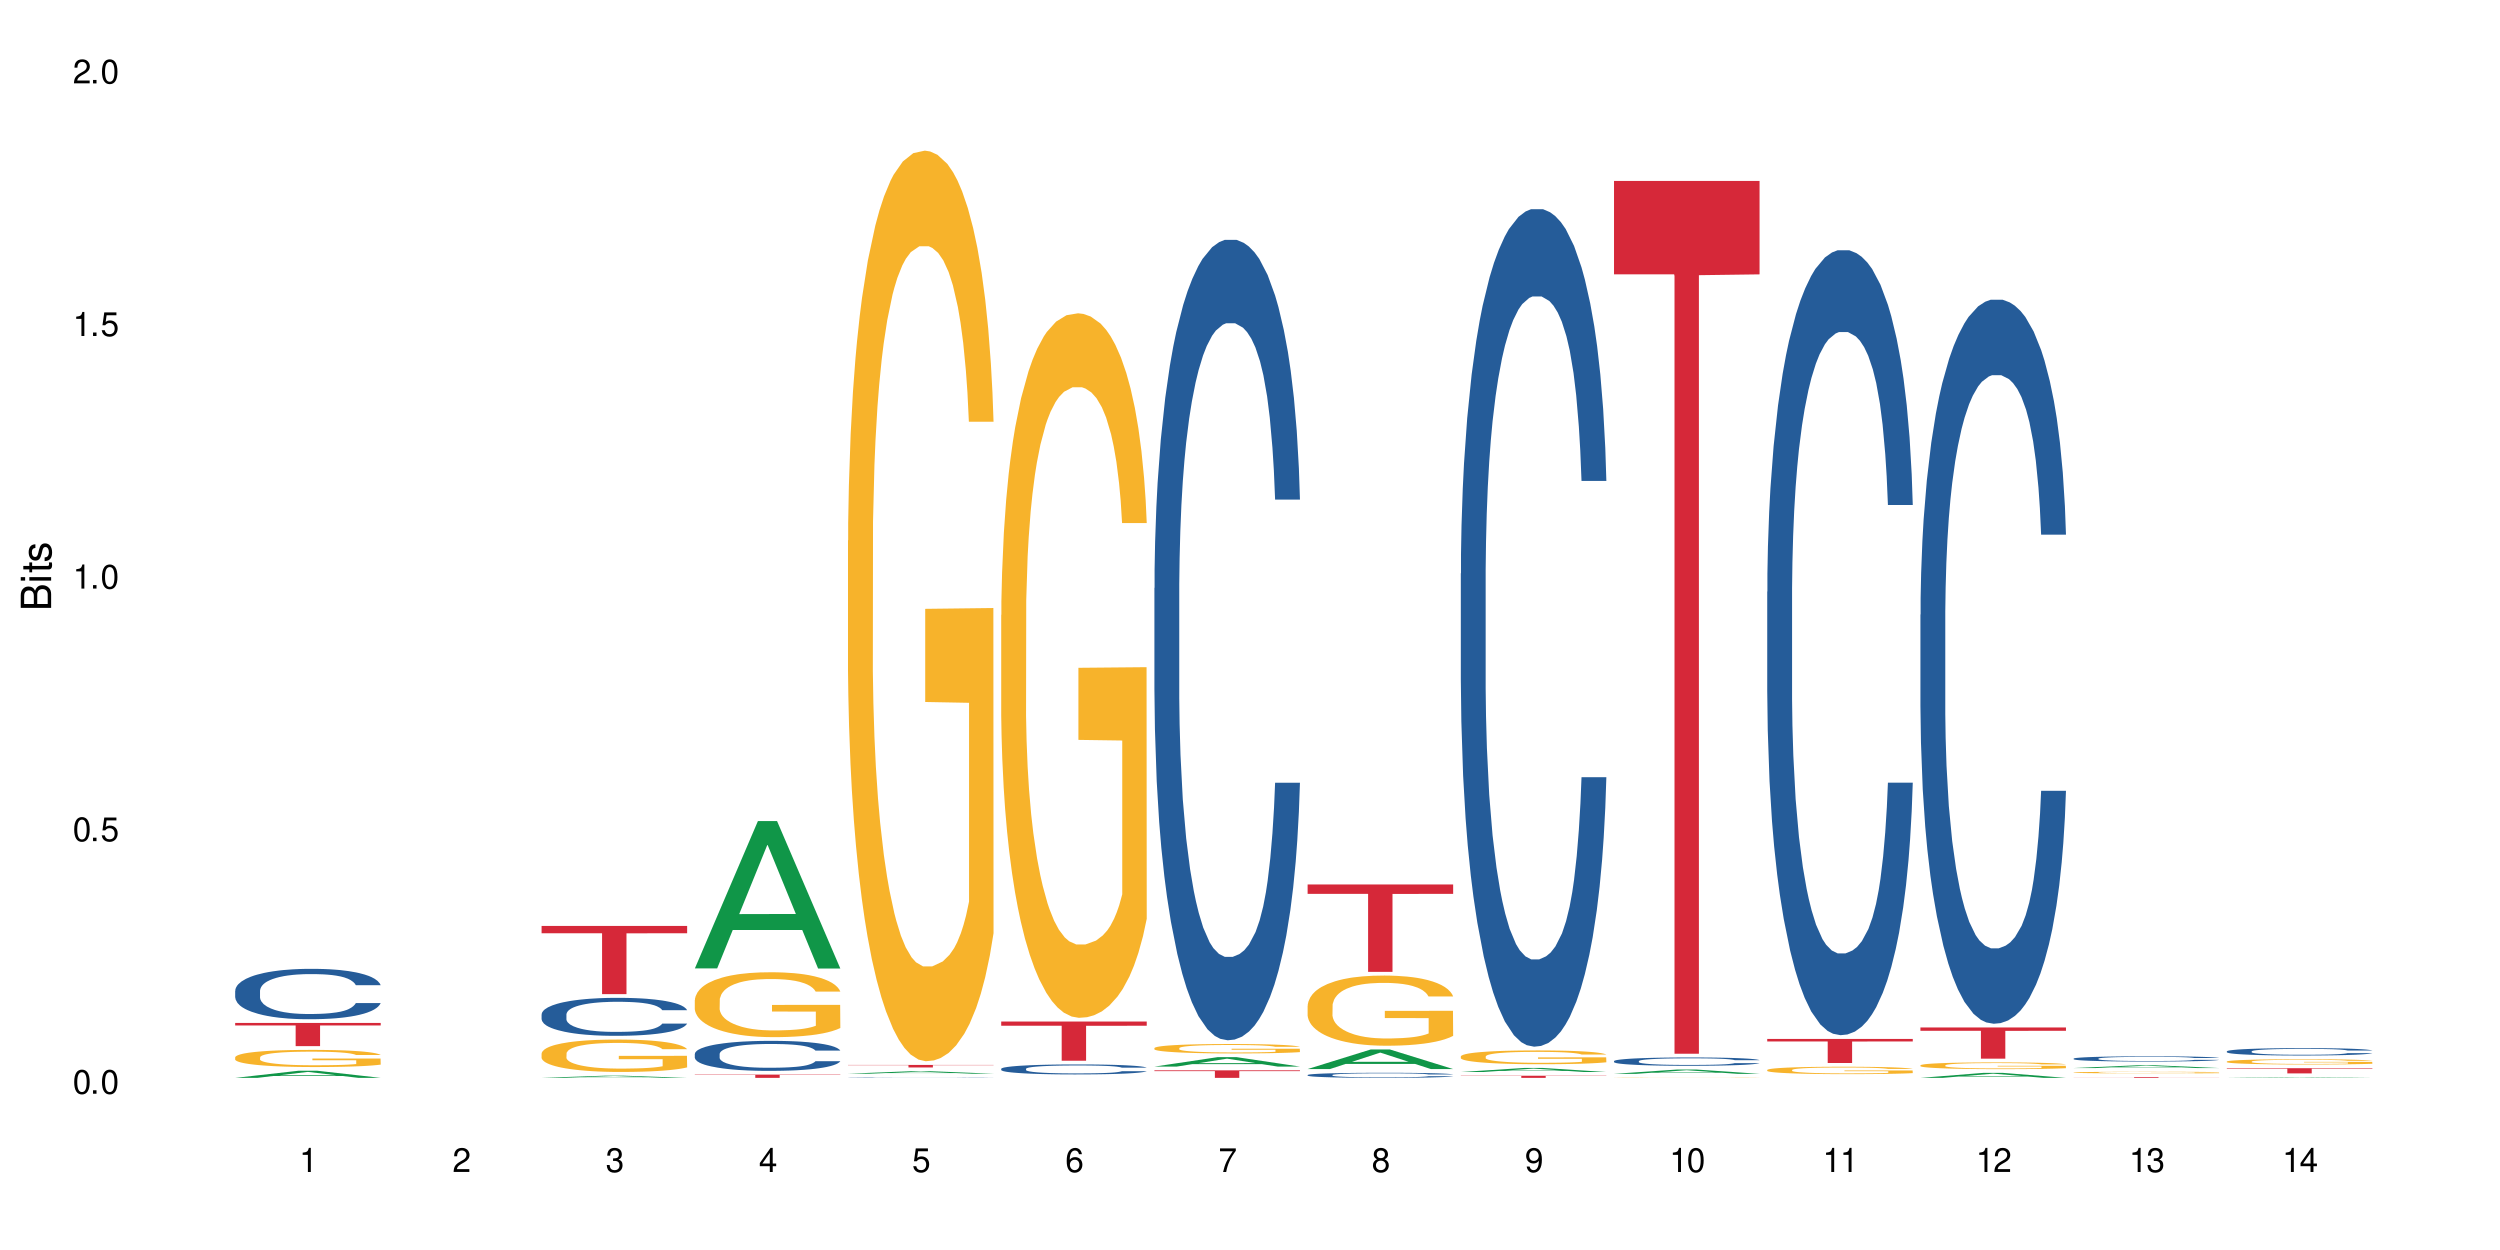<?xml version="1.0" encoding="UTF-8"?>
<svg xmlns="http://www.w3.org/2000/svg" xmlns:xlink="http://www.w3.org/1999/xlink" width="720" height="360" viewBox="0 0 720 360">
<defs>
<g>
<g id="glyph-0-0">
</g>
<g id="glyph-0-1">
<path d="M 2.641 -6.938 C 2 -6.938 1.422 -6.656 1.078 -6.172 C 0.641 -5.562 0.406 -4.641 0.406 -3.359 C 0.406 -1.016 1.188 0.219 2.641 0.219 C 4.078 0.219 4.859 -1.016 4.859 -3.297 C 4.859 -4.641 4.656 -5.547 4.203 -6.172 C 3.844 -6.656 3.281 -6.938 2.641 -6.938 Z M 2.641 -6.188 C 3.547 -6.188 4 -5.25 4 -3.375 C 4 -1.406 3.562 -0.484 2.625 -0.484 C 1.734 -0.484 1.281 -1.438 1.281 -3.344 C 1.281 -5.25 1.734 -6.188 2.641 -6.188 Z M 2.641 -6.188 "/>
</g>
<g id="glyph-0-2">
<path d="M 1.828 -1 L 0.828 -1 L 0.828 0 L 1.828 0 Z M 1.828 -1 "/>
</g>
<g id="glyph-0-3">
<path d="M 4.562 -6.797 L 1.062 -6.797 L 0.547 -3.094 L 1.328 -3.094 C 1.719 -3.562 2.047 -3.734 2.578 -3.734 C 3.484 -3.734 4.062 -3.109 4.062 -2.094 C 4.062 -1.125 3.484 -0.531 2.578 -0.531 C 1.828 -0.531 1.375 -0.906 1.188 -1.672 L 0.328 -1.672 C 0.453 -1.109 0.547 -0.844 0.75 -0.594 C 1.125 -0.078 1.828 0.219 2.594 0.219 C 3.969 0.219 4.922 -0.781 4.922 -2.219 C 4.922 -3.562 4.031 -4.484 2.719 -4.484 C 2.25 -4.484 1.859 -4.359 1.469 -4.062 L 1.734 -5.969 L 4.562 -5.969 Z M 4.562 -6.797 "/>
</g>
<g id="glyph-0-4">
<path d="M 2.484 -4.938 L 2.484 0 L 3.328 0 L 3.328 -6.938 L 2.766 -6.938 C 2.469 -5.875 2.281 -5.734 0.984 -5.562 L 0.984 -4.938 Z M 2.484 -4.938 "/>
</g>
<g id="glyph-0-5">
<path d="M 4.859 -0.828 L 1.281 -0.828 C 1.359 -1.406 1.672 -1.781 2.5 -2.281 L 3.469 -2.828 C 4.406 -3.344 4.906 -4.062 4.906 -4.906 C 4.906 -5.484 4.672 -6.031 4.266 -6.406 C 3.859 -6.766 3.375 -6.938 2.719 -6.938 C 1.859 -6.938 1.219 -6.625 0.844 -6.031 C 0.609 -5.672 0.5 -5.234 0.484 -4.531 L 1.328 -4.531 C 1.359 -5.016 1.406 -5.281 1.531 -5.516 C 1.75 -5.938 2.188 -6.203 2.703 -6.203 C 3.469 -6.203 4.031 -5.641 4.031 -4.891 C 4.031 -4.344 3.719 -3.859 3.125 -3.516 L 2.234 -3 C 0.812 -2.172 0.406 -1.531 0.328 -0.016 L 4.859 -0.016 Z M 4.859 -0.828 "/>
</g>
<g id="glyph-0-6">
<path d="M 2.125 -3.188 L 2.578 -3.188 C 3.5 -3.188 3.984 -2.766 3.984 -1.922 C 3.984 -1.062 3.469 -0.531 2.594 -0.531 C 1.656 -0.531 1.203 -1 1.156 -2.016 L 0.312 -2.016 C 0.344 -1.453 0.438 -1.094 0.609 -0.781 C 0.953 -0.109 1.625 0.219 2.547 0.219 C 3.953 0.219 4.859 -0.625 4.859 -1.938 C 4.859 -2.828 4.516 -3.297 3.703 -3.594 C 4.344 -3.844 4.656 -4.328 4.656 -5.031 C 4.656 -6.219 3.875 -6.938 2.578 -6.938 C 1.203 -6.938 0.484 -6.172 0.453 -4.703 L 1.297 -4.703 C 1.312 -5.125 1.344 -5.359 1.453 -5.578 C 1.641 -5.969 2.062 -6.203 2.594 -6.203 C 3.344 -6.203 3.797 -5.75 3.797 -5 C 3.797 -4.516 3.609 -4.219 3.25 -4.047 C 3.016 -3.953 2.703 -3.922 2.125 -3.906 Z M 2.125 -3.188 "/>
</g>
<g id="glyph-0-7">
<path d="M 3.141 -1.672 L 3.141 0 L 3.984 0 L 3.984 -1.672 L 4.984 -1.672 L 4.984 -2.438 L 3.984 -2.438 L 3.984 -6.938 L 3.359 -6.938 L 0.266 -2.578 L 0.266 -1.672 Z M 3.141 -2.438 L 1 -2.438 L 3.141 -5.5 Z M 3.141 -2.438 "/>
</g>
<g id="glyph-0-8">
<path d="M 4.781 -5.125 C 4.609 -6.266 3.891 -6.938 2.844 -6.938 C 2.094 -6.938 1.422 -6.578 1.031 -5.953 C 0.594 -5.266 0.406 -4.422 0.406 -3.172 C 0.406 -2 0.578 -1.25 0.984 -0.641 C 1.359 -0.078 1.953 0.219 2.703 0.219 C 3.984 0.219 4.922 -0.75 4.922 -2.094 C 4.922 -3.375 4.062 -4.281 2.844 -4.281 C 2.172 -4.281 1.641 -4.031 1.281 -3.516 C 1.281 -5.234 1.828 -6.188 2.797 -6.188 C 3.391 -6.188 3.797 -5.797 3.938 -5.125 Z M 2.734 -3.531 C 3.547 -3.531 4.062 -2.953 4.062 -2.031 C 4.062 -1.156 3.484 -0.531 2.703 -0.531 C 1.922 -0.531 1.328 -1.188 1.328 -2.078 C 1.328 -2.938 1.906 -3.531 2.734 -3.531 Z M 2.734 -3.531 "/>
</g>
<g id="glyph-0-9">
<path d="M 4.984 -6.797 L 0.438 -6.797 L 0.438 -5.969 L 4.109 -5.969 C 2.5 -3.656 1.828 -2.234 1.328 0 L 2.219 0 C 2.594 -2.172 3.453 -4.047 4.984 -6.094 Z M 4.984 -6.797 "/>
</g>
<g id="glyph-0-10">
<path d="M 3.75 -3.656 C 4.469 -4.094 4.688 -4.438 4.688 -5.078 C 4.688 -6.172 3.844 -6.938 2.641 -6.938 C 1.438 -6.938 0.594 -6.172 0.594 -5.094 C 0.594 -4.438 0.812 -4.094 1.516 -3.656 C 0.734 -3.266 0.359 -2.703 0.359 -1.922 C 0.359 -0.656 1.281 0.219 2.641 0.219 C 3.984 0.219 4.922 -0.656 4.922 -1.922 C 4.922 -2.703 4.531 -3.266 3.75 -3.656 Z M 2.641 -6.188 C 3.359 -6.188 3.812 -5.75 3.812 -5.062 C 3.812 -4.406 3.344 -3.984 2.641 -3.984 C 1.922 -3.984 1.453 -4.406 1.453 -5.078 C 1.453 -5.75 1.922 -6.188 2.641 -6.188 Z M 2.641 -3.266 C 3.484 -3.266 4.062 -2.719 4.062 -1.906 C 4.062 -1.078 3.484 -0.531 2.625 -0.531 C 1.797 -0.531 1.219 -1.094 1.219 -1.906 C 1.219 -2.719 1.781 -3.266 2.641 -3.266 Z M 2.641 -3.266 "/>
</g>
<g id="glyph-0-11">
<path d="M 0.516 -1.578 C 0.672 -0.453 1.406 0.219 2.438 0.219 C 3.188 0.219 3.859 -0.141 4.266 -0.766 C 4.688 -1.453 4.891 -2.297 4.891 -3.547 C 4.891 -4.719 4.703 -5.453 4.312 -6.078 C 3.938 -6.641 3.344 -6.938 2.594 -6.938 C 1.297 -6.938 0.359 -5.969 0.359 -4.625 C 0.359 -3.344 1.234 -2.453 2.453 -2.453 C 3.094 -2.453 3.578 -2.672 4.016 -3.203 C 4 -1.484 3.469 -0.531 2.5 -0.531 C 1.906 -0.531 1.484 -0.906 1.359 -1.578 Z M 2.578 -6.203 C 3.375 -6.203 3.969 -5.531 3.969 -4.641 C 3.969 -3.797 3.391 -3.188 2.547 -3.188 C 1.734 -3.188 1.234 -3.766 1.234 -4.688 C 1.234 -5.562 1.797 -6.203 2.578 -6.203 Z M 2.578 -6.203 "/>
</g>
<g id="glyph-1-0">
</g>
<g id="glyph-1-1">
<path d="M 0 -0.953 L 0 -4.891 C 0 -5.719 -0.234 -6.344 -0.734 -6.797 C -1.188 -7.234 -1.812 -7.469 -2.5 -7.469 C -3.547 -7.469 -4.188 -7 -4.625 -5.875 C -4.984 -6.688 -5.625 -7.094 -6.531 -7.094 C -7.172 -7.094 -7.734 -6.859 -8.141 -6.391 C -8.562 -5.922 -8.75 -5.344 -8.75 -4.5 L -8.75 -0.953 Z M -4.984 -2.062 L -7.766 -2.062 L -7.766 -4.219 C -7.766 -4.844 -7.688 -5.203 -7.453 -5.5 C -7.219 -5.812 -6.859 -5.969 -6.375 -5.969 C -5.891 -5.969 -5.531 -5.812 -5.297 -5.5 C -5.062 -5.203 -4.984 -4.844 -4.984 -4.219 Z M -0.984 -2.062 L -4 -2.062 L -4 -4.781 C -4 -5.766 -3.438 -6.359 -2.484 -6.359 C -1.547 -6.359 -0.984 -5.766 -0.984 -4.781 Z M -0.984 -2.062 "/>
</g>
<g id="glyph-1-2">
<path d="M -6.281 -1.797 L -6.281 -0.797 L 0 -0.797 L 0 -1.797 Z M -8.75 -1.797 L -8.75 -0.797 L -7.484 -0.797 L -7.484 -1.797 Z M -8.75 -1.797 "/>
</g>
<g id="glyph-1-3">
<path d="M -6.281 -3.047 L -6.281 -2.016 L -8.016 -2.016 L -8.016 -1.016 L -6.281 -1.016 L -6.281 -0.172 L -5.469 -0.172 L -5.469 -1.016 L -0.719 -1.016 C -0.078 -1.016 0.281 -1.453 0.281 -2.234 C 0.281 -2.5 0.25 -2.719 0.188 -3.047 L -0.641 -3.047 C -0.609 -2.906 -0.594 -2.766 -0.594 -2.562 C -0.594 -2.141 -0.719 -2.016 -1.156 -2.016 L -5.469 -2.016 L -5.469 -3.047 Z M -6.281 -3.047 "/>
</g>
<g id="glyph-1-4">
<path d="M -4.531 -5.25 C -5.766 -5.25 -6.469 -4.422 -6.469 -2.969 C -6.469 -1.516 -5.719 -0.562 -4.547 -0.562 C -3.562 -0.562 -3.094 -1.062 -2.734 -2.562 L -2.516 -3.484 C -2.344 -4.188 -2.094 -4.469 -1.641 -4.469 C -1.047 -4.469 -0.641 -3.875 -0.641 -3 C -0.641 -2.453 -0.797 -2 -1.062 -1.75 C -1.25 -1.594 -1.422 -1.531 -1.875 -1.469 L -1.875 -0.406 C -0.422 -0.453 0.281 -1.266 0.281 -2.922 C 0.281 -4.5 -0.5 -5.516 -1.719 -5.516 C -2.656 -5.516 -3.172 -4.984 -3.469 -3.734 L -3.703 -2.766 C -3.891 -1.953 -4.156 -1.609 -4.594 -1.609 C -5.188 -1.609 -5.547 -2.125 -5.547 -2.938 C -5.547 -3.75 -5.203 -4.172 -4.531 -4.203 Z M -4.531 -5.25 "/>
</g>
</g>
</defs>
<rect x="-72" y="-36" width="864" height="432" fill="rgb(100%, 100%, 100%)" fill-opacity="1"/>
<path fill-rule="nonzero" fill="rgb(6.275%, 58.824%, 28.235%)" fill-opacity="1" d="M 67.73 310.422 L 67.777 310.422 L 85.914 308.379 L 91.422 308.379 L 109.648 310.426 L 103.242 310.426 L 98.676 309.891 L 78.656 309.891 L 74.18 310.422 L 67.73 310.422 L 80.582 309.668 L 96.84 309.668 L 88.734 308.715 L 88.645 308.711 L 88.555 308.719 L 80.539 309.668 L 80.582 309.668 Z M 67.73 310.422 "/>
<path fill-rule="nonzero" fill="rgb(14.51%, 36.078%, 60%)" fill-opacity="1" d="M 67.73 285.348 L 67.781 285.332 L 67.781 285.016 L 67.934 284.512 L 68.293 283.875 L 68.652 283.438 L 69.57 282.656 L 70.848 281.898 L 72.18 281.316 L 73.148 280.969 L 74.02 280.707 L 76.012 280.215 L 77.289 279.961 L 78.672 279.738 L 80.355 279.512 L 81.582 279.379 L 84.344 279.168 L 86.391 279.074 L 87.973 279.035 L 91.398 279.035 L 93.441 279.086 L 94.926 279.152 L 96.562 279.262 L 97.941 279.379 L 100.344 279.672 L 102.492 280.043 L 103.461 280.254 L 104.996 280.664 L 106.172 281.062 L 106.988 281.406 L 107.91 281.898 L 108.727 282.496 L 109.34 283.172 L 109.648 283.742 L 102.492 283.742 L 102.133 283.211 L 101.723 282.801 L 100.957 282.258 L 100.191 281.871 L 99.117 281.488 L 98.145 281.234 L 96.816 280.984 L 95.641 280.824 L 94.414 280.707 L 93.238 280.625 L 90.988 280.547 L 88.383 280.547 L 87.41 280.574 L 85.418 280.68 L 84.344 280.773 L 82.812 280.957 L 81.738 281.129 L 80.461 281.395 L 79.59 281.621 L 78.516 281.965 L 77.75 282.27 L 76.883 282.707 L 76.371 283.039 L 75.91 283.41 L 75.5 283.848 L 75.195 284.312 L 74.988 284.801 L 74.887 285.281 L 74.887 287.336 L 74.988 287.812 L 75.246 288.371 L 75.91 289.18 L 76.883 289.883 L 78.004 290.438 L 79.078 290.836 L 79.691 291.023 L 80.512 291.234 L 81.789 291.5 L 83.629 291.766 L 84.703 291.871 L 86.34 291.977 L 88.023 292.027 L 90.273 292.027 L 92.27 291.977 L 93.598 291.91 L 94.977 291.805 L 96.867 291.578 L 98.043 291.367 L 99.066 291.113 L 99.832 290.863 L 100.344 290.648 L 101.109 290.238 L 101.723 289.789 L 102.184 289.324 L 102.492 288.875 L 109.648 288.875 L 109.34 289.402 L 108.883 289.922 L 108.422 290.305 L 107.707 290.77 L 106.887 291.18 L 105.711 291.645 L 104.742 291.949 L 103.461 292.281 L 102.285 292.531 L 101.008 292.758 L 99.117 293.023 L 97.891 293.156 L 96.562 293.277 L 94.977 293.383 L 92.984 293.473 L 90.836 293.527 L 88.844 293.539 L 86.695 293.516 L 85.109 293.461 L 83.016 293.344 L 80.41 293.102 L 78.516 292.852 L 77.035 292.598 L 75.758 292.336 L 74.324 291.977 L 72.484 291.395 L 71.359 290.941 L 70.594 290.57 L 69.723 290.055 L 69.109 289.59 L 68.395 288.848 L 67.883 287.906 L 67.73 287.176 Z M 67.73 285.348 "/>
<path fill-rule="nonzero" fill="rgb(96.863%, 70.196%, 16.863%)" fill-opacity="1" d="M 67.73 304.484 L 67.781 304.48 L 67.781 304.387 L 67.988 304.184 L 68.496 303.906 L 69.164 303.676 L 69.879 303.496 L 70.34 303.398 L 71.105 303.266 L 71.77 303.164 L 73.457 302.961 L 75.602 302.773 L 76.777 302.691 L 78.109 302.613 L 80 302.527 L 80.867 302.496 L 83.527 302.426 L 86.543 302.379 L 89.863 302.367 L 91.398 302.371 L 93.496 302.391 L 96.355 302.438 L 97.992 302.484 L 99.27 302.527 L 100.602 302.586 L 102.234 302.68 L 103.77 302.785 L 104.996 302.895 L 106.223 303.031 L 107.246 303.176 L 108.113 303.332 L 108.883 303.523 L 109.34 303.68 L 109.648 303.836 L 102.543 303.836 L 102.133 303.68 L 101.672 303.559 L 100.906 303.41 L 100.141 303.301 L 99.375 303.215 L 97.941 303.098 L 96.715 303.023 L 95.18 302.961 L 93.699 302.922 L 92.012 302.895 L 90.988 302.887 L 88.281 302.887 L 85.828 302.918 L 84.395 302.953 L 83.375 302.988 L 81.941 303.059 L 81.074 303.109 L 80.562 303.148 L 79.027 303.285 L 78.004 303.414 L 77.445 303.5 L 76.727 303.633 L 76.215 303.758 L 75.652 303.938 L 75.348 304.074 L 74.938 304.379 L 74.887 305.191 L 75.039 305.363 L 75.348 305.547 L 75.758 305.711 L 76.371 305.883 L 76.984 306.012 L 78.059 306.188 L 78.977 306.305 L 79.691 306.383 L 81.074 306.504 L 81.637 306.547 L 82.965 306.625 L 84.344 306.691 L 86.031 306.742 L 87.309 306.77 L 89.355 306.793 L 91.961 306.793 L 95.027 306.766 L 96.969 306.73 L 98.301 306.695 L 99.168 306.664 L 100.242 306.613 L 101.008 306.566 L 101.723 306.52 L 102.594 306.441 L 102.594 305.363 L 89.969 305.359 L 89.969 304.852 L 109.598 304.848 L 109.648 306.613 L 108.574 306.734 L 107.246 306.852 L 105.969 306.941 L 104.637 307.02 L 102.746 307.105 L 101.215 307.16 L 98.863 307.223 L 96.715 307.262 L 94.465 307.289 L 92.473 307.305 L 90.121 307.309 L 88.023 307.301 L 85.777 307.273 L 83.988 307.234 L 82.352 307.191 L 80.715 307.133 L 78.672 307.039 L 77.34 306.961 L 75.961 306.867 L 74.582 306.754 L 73.355 306.633 L 72.535 306.535 L 71.719 306.43 L 70.848 306.293 L 70.031 306.141 L 69.418 306 L 68.855 305.84 L 68.445 305.691 L 68.039 305.488 L 67.832 305.328 L 67.73 305.188 Z M 67.73 304.484 "/>
<path fill-rule="nonzero" fill="rgb(83.922%, 15.686%, 22.353%)" fill-opacity="1" d="M 67.73 294.613 L 109.648 294.613 L 109.648 295.328 L 92.18 295.336 L 92.18 301.293 L 85.148 301.293 L 85.148 295.34 L 85.047 295.328 L 67.73 295.328 Z M 67.73 294.613 "/>
<path fill-rule="nonzero" fill="rgb(6.275%, 58.824%, 28.235%)" fill-opacity="1" d="M 155.977 310.422 L 156.023 310.422 L 174.16 309.797 L 179.668 309.797 L 197.895 310.426 L 191.488 310.426 L 186.922 310.262 L 166.902 310.262 L 162.426 310.422 L 155.977 310.422 L 168.828 310.191 L 185.086 310.191 L 176.98 309.898 L 176.801 309.898 L 168.785 310.191 L 168.828 310.191 Z M 155.977 310.422 "/>
<path fill-rule="nonzero" fill="rgb(14.51%, 36.078%, 60%)" fill-opacity="1" d="M 155.977 292.141 L 156.027 292.133 L 156.027 291.895 L 156.18 291.512 L 156.539 291.035 L 156.898 290.703 L 157.816 290.113 L 159.094 289.543 L 160.426 289.105 L 161.395 288.844 L 162.266 288.645 L 164.258 288.273 L 165.535 288.086 L 166.918 287.914 L 168.602 287.746 L 169.828 287.645 L 172.59 287.484 L 174.637 287.414 L 176.219 287.387 L 179.645 287.387 L 181.688 287.426 L 183.172 287.477 L 184.809 287.555 L 186.188 287.645 L 188.59 287.867 L 190.738 288.145 L 191.707 288.305 L 193.242 288.613 L 194.418 288.914 L 195.234 289.176 L 196.156 289.543 L 196.973 289.992 L 197.586 290.504 L 197.895 290.934 L 190.738 290.934 L 190.379 290.535 L 189.969 290.223 L 189.203 289.812 L 188.438 289.523 L 187.363 289.234 L 186.391 289.043 L 185.062 288.855 L 183.887 288.734 L 182.66 288.645 L 181.484 288.586 L 179.234 288.523 L 176.629 288.523 L 175.656 288.543 L 173.664 288.625 L 172.59 288.695 L 171.059 288.836 L 169.984 288.965 L 168.707 289.164 L 167.836 289.336 L 166.762 289.594 L 165.996 289.824 L 165.129 290.152 L 164.617 290.402 L 164.156 290.684 L 163.746 291.012 L 163.441 291.363 L 163.234 291.734 L 163.133 292.094 L 163.133 293.641 L 163.234 294 L 163.492 294.422 L 164.156 295.031 L 165.129 295.559 L 166.25 295.98 L 167.324 296.281 L 167.938 296.418 L 168.758 296.578 L 170.035 296.781 L 171.875 296.98 L 172.949 297.059 L 174.582 297.141 L 176.27 297.18 L 178.52 297.18 L 180.512 297.141 L 181.844 297.09 L 183.223 297.008 L 185.113 296.84 L 186.289 296.68 L 187.312 296.488 L 188.078 296.301 L 188.59 296.141 L 189.355 295.832 L 189.969 295.492 L 190.43 295.141 L 190.738 294.801 L 197.895 294.801 L 197.586 295.199 L 197.129 295.59 L 196.668 295.879 L 195.953 296.23 L 195.133 296.539 L 193.957 296.891 L 192.988 297.121 L 191.707 297.367 L 190.531 297.559 L 189.254 297.73 L 187.363 297.93 L 186.137 298.027 L 184.809 298.117 L 183.223 298.199 L 181.23 298.27 L 179.082 298.309 L 177.09 298.32 L 174.941 298.297 L 173.355 298.258 L 171.262 298.168 L 168.652 297.988 L 166.762 297.801 L 165.281 297.609 L 164.004 297.41 L 162.57 297.141 L 160.73 296.699 L 159.605 296.359 L 158.84 296.078 L 157.969 295.691 L 157.355 295.34 L 156.641 294.781 L 156.129 294.07 L 155.977 293.523 Z M 155.977 292.141 "/>
<path fill-rule="nonzero" fill="rgb(96.863%, 70.196%, 16.863%)" fill-opacity="1" d="M 155.977 303.387 L 156.027 303.379 L 156.027 303.211 L 156.234 302.824 L 156.742 302.297 L 157.41 301.863 L 158.125 301.523 L 158.582 301.344 L 159.352 301.086 L 160.016 300.898 L 161.703 300.516 L 163.848 300.156 L 165.023 300.004 L 166.355 299.859 L 168.246 299.699 L 169.113 299.637 L 171.773 299.5 L 174.789 299.418 L 178.109 299.391 L 179.645 299.398 L 181.742 299.434 L 184.602 299.527 L 186.238 299.613 L 187.516 299.699 L 188.848 299.809 L 190.48 299.98 L 192.016 300.184 L 193.242 300.387 L 194.469 300.645 L 195.492 300.918 L 196.359 301.215 L 197.129 301.574 L 197.586 301.871 L 197.895 302.168 L 190.789 302.168 L 190.379 301.871 L 189.918 301.641 L 189.152 301.359 L 188.387 301.156 L 187.617 300.992 L 186.188 300.773 L 184.961 300.637 L 183.426 300.516 L 181.945 300.438 L 180.258 300.387 L 179.234 300.371 L 176.527 300.371 L 174.074 300.43 L 172.641 300.5 L 171.617 300.566 L 170.188 300.695 L 169.32 300.797 L 168.809 300.867 L 167.273 301.129 L 166.25 301.367 L 165.688 301.531 L 164.973 301.785 L 164.461 302.016 L 163.898 302.355 L 163.594 302.613 L 163.184 303.191 L 163.133 304.727 L 163.285 305.051 L 163.594 305.398 L 164.004 305.707 L 164.617 306.031 L 165.23 306.277 L 166.305 306.609 L 167.223 306.832 L 167.938 306.977 L 169.32 307.207 L 169.883 307.281 L 171.211 307.438 L 172.59 307.555 L 174.277 307.656 L 175.555 307.707 L 177.602 307.75 L 180.207 307.75 L 183.273 307.699 L 185.215 307.633 L 186.547 307.562 L 187.414 307.504 L 188.488 307.41 L 189.254 307.324 L 189.969 307.23 L 190.84 307.086 L 190.84 305.051 L 178.215 305.043 L 178.215 304.086 L 197.844 304.078 L 197.895 307.41 L 196.82 307.641 L 195.492 307.863 L 194.215 308.031 L 192.883 308.176 L 190.992 308.34 L 189.461 308.441 L 187.109 308.562 L 184.961 308.637 L 182.711 308.688 L 180.719 308.715 L 178.367 308.723 L 176.27 308.707 L 174.023 308.656 L 172.234 308.586 L 170.598 308.5 L 168.961 308.391 L 166.918 308.211 L 165.586 308.066 L 164.207 307.887 L 162.828 307.676 L 161.602 307.445 L 160.781 307.266 L 159.965 307.062 L 159.094 306.805 L 158.277 306.516 L 157.664 306.25 L 157.102 305.953 L 156.691 305.672 L 156.285 305.289 L 156.078 304.98 L 155.977 304.719 Z M 155.977 303.387 "/>
<path fill-rule="nonzero" fill="rgb(83.922%, 15.686%, 22.353%)" fill-opacity="1" d="M 155.977 266.676 L 197.895 266.676 L 197.895 268.777 L 180.426 268.797 L 180.426 286.312 L 173.395 286.312 L 173.395 268.816 L 173.293 268.777 L 155.977 268.777 Z M 155.977 266.676 "/>
<path fill-rule="nonzero" fill="rgb(6.275%, 58.824%, 28.235%)" fill-opacity="1" d="M 200.102 278.898 L 200.145 278.855 L 218.281 236.461 L 223.789 236.461 L 242.016 278.938 L 235.613 278.938 L 231.047 267.848 L 211.027 267.848 L 206.547 278.898 L 200.102 278.898 L 212.953 263.262 L 229.207 263.223 L 221.102 243.402 L 221.012 243.363 L 220.926 243.48 L 212.906 263.223 L 212.953 263.262 Z M 200.102 278.898 "/>
<path fill-rule="nonzero" fill="rgb(14.51%, 36.078%, 60%)" fill-opacity="1" d="M 200.102 303.531 L 200.152 303.523 L 200.152 303.336 L 200.305 303.035 L 200.664 302.656 L 201.02 302.395 L 201.941 301.93 L 203.219 301.48 L 204.547 301.133 L 205.52 300.926 L 206.387 300.77 L 208.383 300.477 L 209.66 300.324 L 211.039 300.191 L 212.727 300.059 L 213.953 299.977 L 216.715 299.852 L 218.758 299.797 L 220.344 299.773 L 223.77 299.773 L 225.812 299.805 L 227.293 299.844 L 228.93 299.906 L 230.312 299.977 L 232.715 300.152 L 234.859 300.371 L 235.832 300.5 L 237.363 300.742 L 238.539 300.98 L 239.359 301.188 L 240.277 301.48 L 241.098 301.836 L 241.711 302.238 L 242.016 302.578 L 234.859 302.578 L 234.504 302.262 L 234.094 302.016 L 233.328 301.691 L 232.559 301.461 L 231.488 301.234 L 230.516 301.082 L 229.188 300.934 L 228.012 300.84 L 226.785 300.77 L 225.609 300.719 L 223.359 300.672 L 220.75 300.672 L 219.781 300.688 L 217.785 300.75 L 216.715 300.809 L 215.18 300.918 L 214.105 301.02 L 212.828 301.18 L 211.961 301.312 L 210.887 301.52 L 210.117 301.699 L 209.25 301.961 L 208.738 302.156 L 208.277 302.379 L 207.871 302.641 L 207.562 302.918 L 207.359 303.207 L 207.258 303.492 L 207.258 304.719 L 207.359 305 L 207.613 305.332 L 208.277 305.816 L 209.25 306.234 L 210.375 306.566 L 211.449 306.801 L 212.062 306.914 L 212.879 307.039 L 214.156 307.199 L 215.996 307.355 L 217.07 307.418 L 218.707 307.48 L 220.395 307.512 L 222.645 307.512 L 224.637 307.48 L 225.965 307.441 L 227.348 307.379 L 229.238 307.246 L 230.414 307.117 L 231.434 306.969 L 232.203 306.82 L 232.715 306.691 L 233.48 306.445 L 234.094 306.18 L 234.555 305.902 L 234.859 305.633 L 242.016 305.633 L 241.711 305.949 L 241.25 306.258 L 240.789 306.488 L 240.074 306.762 L 239.258 307.008 L 238.082 307.285 L 237.109 307.465 L 235.832 307.664 L 234.656 307.812 L 233.379 307.949 L 231.488 308.105 L 230.258 308.184 L 228.93 308.258 L 227.348 308.32 L 225.352 308.375 L 223.207 308.406 L 221.211 308.414 L 219.066 308.398 L 217.48 308.367 L 215.383 308.297 L 212.777 308.152 L 210.887 308.004 L 209.402 307.852 L 208.125 307.695 L 206.695 307.48 L 204.855 307.133 L 203.73 306.867 L 202.961 306.645 L 202.094 306.336 L 201.48 306.059 L 200.766 305.617 L 200.254 305.059 L 200.102 304.621 Z M 200.102 303.531 "/>
<path fill-rule="nonzero" fill="rgb(96.863%, 70.196%, 16.863%)" fill-opacity="1" d="M 200.102 288.016 L 200.152 287.996 L 200.152 287.656 L 200.355 286.887 L 200.867 285.828 L 201.531 284.961 L 202.246 284.277 L 202.707 283.918 L 203.473 283.406 L 204.137 283.031 L 205.824 282.262 L 207.973 281.547 L 209.148 281.238 L 210.477 280.949 L 212.367 280.625 L 213.238 280.504 L 215.895 280.23 L 218.91 280.059 L 222.234 280.008 L 223.77 280.027 L 225.863 280.094 L 228.727 280.281 L 230.363 280.453 L 231.641 280.625 L 232.969 280.844 L 234.605 281.188 L 236.137 281.598 L 237.363 282.008 L 238.594 282.52 L 239.613 283.062 L 240.484 283.66 L 241.25 284.379 L 241.711 284.977 L 242.016 285.574 L 234.91 285.574 L 234.504 284.977 L 234.043 284.516 L 233.277 283.953 L 232.508 283.543 L 231.742 283.219 L 230.312 282.773 L 229.082 282.5 L 227.551 282.262 L 226.066 282.109 L 224.383 282.008 L 223.359 281.973 L 220.648 281.973 L 218.195 282.09 L 216.766 282.227 L 215.742 282.363 L 214.312 282.621 L 213.441 282.824 L 212.93 282.961 L 211.398 283.492 L 210.375 283.969 L 209.812 284.293 L 209.098 284.805 L 208.586 285.266 L 208.023 285.949 L 207.715 286.461 L 207.309 287.621 L 207.258 290.695 L 207.41 291.344 L 207.715 292.043 L 208.125 292.656 L 208.738 293.305 L 209.352 293.801 L 210.426 294.465 L 211.348 294.91 L 212.062 295.199 L 213.441 295.66 L 214.004 295.816 L 215.332 296.121 L 216.715 296.363 L 218.398 296.566 L 219.68 296.668 L 221.723 296.754 L 224.328 296.754 L 227.398 296.652 L 229.34 296.516 L 230.668 296.379 L 231.539 296.258 L 232.609 296.07 L 233.379 295.902 L 234.094 295.711 L 234.961 295.422 L 234.961 291.344 L 222.336 291.324 L 222.336 289.414 L 241.965 289.398 L 242.016 296.07 L 240.941 296.531 L 239.613 296.977 L 238.336 297.316 L 237.008 297.609 L 235.117 297.934 L 233.582 298.137 L 231.23 298.375 L 229.082 298.527 L 226.836 298.633 L 224.84 298.684 L 222.488 298.699 L 220.395 298.664 L 218.145 298.562 L 216.355 298.426 L 214.719 298.258 L 213.082 298.035 L 211.039 297.676 L 209.711 297.387 L 208.328 297.027 L 206.949 296.602 L 205.723 296.141 L 204.906 295.781 L 204.086 295.371 L 203.219 294.859 L 202.398 294.277 L 201.785 293.75 L 201.223 293.152 L 200.816 292.59 L 200.406 291.82 L 200.203 291.207 L 200.102 290.676 Z M 200.102 288.016 "/>
<path fill-rule="nonzero" fill="rgb(83.922%, 15.686%, 22.353%)" fill-opacity="1" d="M 200.102 309.488 L 242.016 309.488 L 242.016 309.586 L 224.547 309.586 L 224.547 310.426 L 217.52 310.426 L 217.52 309.59 L 217.418 309.586 L 200.102 309.586 Z M 200.102 309.488 "/>
<path fill-rule="nonzero" fill="rgb(6.275%, 58.824%, 28.235%)" fill-opacity="1" d="M 244.223 309.227 L 244.27 309.227 L 262.406 308.504 L 267.914 308.504 L 286.141 309.227 L 279.734 309.227 L 275.168 309.039 L 255.148 309.039 L 250.672 309.227 L 244.223 309.227 L 257.074 308.961 L 273.332 308.961 L 265.227 308.621 L 265.137 308.621 L 265.047 308.625 L 257.031 308.961 L 257.074 308.961 Z M 244.223 309.227 "/>
<path fill-rule="nonzero" fill="rgb(14.51%, 36.078%, 60%)" fill-opacity="1" d="M 244.223 310.355 L 244.273 310.352 L 244.426 310.348 L 244.785 310.34 L 245.145 310.336 L 246.062 310.332 L 247.34 310.324 L 248.672 310.32 L 249.641 310.316 L 250.512 310.312 L 252.504 310.309 L 253.781 310.309 L 255.164 310.305 L 256.848 310.305 L 258.074 310.301 L 274.434 310.301 L 276.836 310.305 L 278.984 310.309 L 279.953 310.309 L 281.488 310.312 L 282.664 310.316 L 283.48 310.32 L 284.402 310.324 L 285.219 310.328 L 285.832 310.336 L 286.141 310.34 L 278.984 310.34 L 278.625 310.336 L 278.215 310.332 L 276.684 310.324 L 275.609 310.32 L 274.637 310.316 L 272.133 310.316 L 270.906 310.312 L 260.836 310.312 L 259.305 310.316 L 258.23 310.316 L 256.953 310.32 L 256.082 310.32 L 255.008 310.324 L 254.242 310.328 L 253.371 310.332 L 252.863 310.332 L 252.402 310.336 L 251.992 310.34 L 251.688 310.344 L 251.48 310.348 L 251.379 310.352 L 251.379 310.371 L 251.48 310.375 L 251.738 310.379 L 252.402 310.387 L 253.371 310.391 L 254.496 310.398 L 255.57 310.402 L 257.004 310.402 L 258.281 310.406 L 260.121 310.41 L 271.469 310.41 L 273.359 310.406 L 274.535 310.406 L 275.559 310.402 L 276.324 310.402 L 276.836 310.398 L 277.602 310.395 L 278.215 310.391 L 278.676 310.387 L 278.984 310.383 L 286.141 310.383 L 285.832 310.387 L 285.371 310.395 L 284.914 310.395 L 284.195 310.398 L 283.379 310.402 L 282.203 310.406 L 281.23 310.41 L 279.953 310.414 L 278.777 310.414 L 277.5 310.418 L 275.609 310.418 L 274.383 310.422 L 267.328 310.422 L 265.336 310.426 L 263.188 310.422 L 256.898 310.422 L 255.008 310.418 L 253.527 310.414 L 252.25 310.414 L 250.816 310.41 L 248.977 310.406 L 247.852 310.402 L 247.086 310.398 L 246.215 310.395 L 245.602 310.391 L 244.887 310.383 L 244.375 310.375 L 244.223 310.371 Z M 244.223 310.355 "/>
<path fill-rule="nonzero" fill="rgb(96.863%, 70.196%, 16.863%)" fill-opacity="1" d="M 244.223 155.711 L 244.273 155.469 L 244.273 150.68 L 244.477 139.902 L 244.988 125.055 L 245.652 112.84 L 246.371 103.258 L 246.828 98.23 L 247.598 91.043 L 248.262 85.773 L 249.949 74.996 L 252.094 64.938 L 253.27 60.629 L 254.602 56.555 L 256.492 52.004 L 257.359 50.328 L 260.02 46.496 L 263.035 44.102 L 266.355 43.383 L 267.891 43.625 L 269.988 44.582 L 272.848 47.215 L 274.484 49.609 L 275.762 52.004 L 277.094 55.121 L 278.727 59.91 L 280.262 65.656 L 281.488 71.406 L 282.715 78.59 L 283.738 86.254 L 284.605 94.637 L 285.371 104.695 L 285.832 113.078 L 286.141 121.461 L 279.035 121.461 L 278.625 113.078 L 278.164 106.613 L 277.398 98.707 L 276.633 92.961 L 275.863 88.41 L 274.434 82.184 L 273.207 78.352 L 271.672 74.996 L 270.191 72.844 L 268.504 71.406 L 267.48 70.926 L 264.773 70.926 L 262.32 72.602 L 260.887 74.52 L 259.863 76.434 L 258.434 80.027 L 257.566 82.902 L 257.055 84.816 L 255.52 92.242 L 254.496 98.949 L 253.934 103.5 L 253.219 110.684 L 252.707 117.148 L 252.145 126.73 L 251.84 133.914 L 251.43 150.199 L 251.379 193.312 L 251.531 202.41 L 251.84 212.23 L 252.25 220.852 L 252.863 229.953 L 253.477 236.898 L 254.547 246.238 L 255.469 252.469 L 256.184 256.539 L 257.566 263.004 L 258.129 265.16 L 259.457 269.473 L 260.836 272.824 L 262.523 275.699 L 263.801 277.137 L 265.848 278.332 L 268.453 278.332 L 271.52 276.895 L 273.461 274.98 L 274.793 273.062 L 275.66 271.387 L 276.734 268.754 L 277.5 266.359 L 278.215 263.723 L 279.086 259.652 L 279.086 202.41 L 266.461 202.172 L 266.461 175.348 L 286.09 175.109 L 286.141 268.754 L 285.066 275.219 L 283.738 281.445 L 282.461 286.238 L 281.129 290.309 L 279.238 294.859 L 277.707 297.734 L 275.355 301.086 L 273.207 303.242 L 270.957 304.68 L 268.965 305.398 L 266.613 305.637 L 264.516 305.156 L 262.27 303.719 L 260.477 301.805 L 258.844 299.41 L 257.207 296.297 L 255.164 291.266 L 253.832 287.195 L 252.453 282.164 L 251.074 276.176 L 249.848 269.711 L 249.027 264.684 L 248.211 258.934 L 247.34 251.75 L 246.523 243.605 L 245.91 236.18 L 245.348 227.797 L 244.938 219.895 L 244.531 209.117 L 244.324 200.496 L 244.223 193.07 Z M 244.223 155.711 "/>
<path fill-rule="nonzero" fill="rgb(83.922%, 15.686%, 22.353%)" fill-opacity="1" d="M 244.223 306.707 L 286.141 306.707 L 286.141 306.785 L 268.672 306.785 L 268.672 307.43 L 261.641 307.43 L 261.641 306.789 L 261.539 306.785 L 244.223 306.785 Z M 244.223 306.707 "/>
<path fill-rule="nonzero" fill="rgb(14.51%, 36.078%, 60%)" fill-opacity="1" d="M 288.348 307.809 L 288.398 307.809 L 288.398 307.742 L 288.551 307.645 L 288.906 307.52 L 289.266 307.43 L 290.188 307.277 L 291.465 307.125 L 292.793 307.012 L 293.766 306.941 L 294.633 306.891 L 296.629 306.793 L 297.906 306.742 L 299.285 306.695 L 300.973 306.652 L 302.199 306.625 L 304.961 306.582 L 307.004 306.566 L 308.59 306.559 L 312.012 306.559 L 314.059 306.566 L 315.539 306.582 L 317.176 306.602 L 318.559 306.625 L 320.961 306.684 L 323.105 306.758 L 324.078 306.801 L 325.609 306.883 L 326.785 306.961 L 327.605 307.027 L 328.523 307.125 L 329.344 307.242 L 329.957 307.379 L 330.262 307.492 L 323.105 307.492 L 322.75 307.387 L 322.34 307.305 L 321.574 307.195 L 320.805 307.121 L 319.73 307.043 L 318.762 306.992 L 317.434 306.945 L 316.258 306.914 L 315.031 306.891 L 313.855 306.871 L 311.605 306.855 L 308.996 306.855 L 308.027 306.863 L 306.031 306.883 L 304.961 306.902 L 303.426 306.938 L 302.352 306.973 L 301.074 307.027 L 300.207 307.07 L 299.133 307.141 L 298.363 307.199 L 297.496 307.285 L 296.984 307.352 L 296.523 307.426 L 296.117 307.512 L 295.809 307.605 L 295.605 307.703 L 295.504 307.797 L 295.504 308.203 L 295.605 308.301 L 295.859 308.41 L 296.523 308.57 L 297.496 308.711 L 298.621 308.82 L 299.695 308.898 L 300.309 308.938 L 301.125 308.977 L 302.402 309.031 L 304.242 309.082 L 305.316 309.105 L 306.953 309.125 L 308.641 309.137 L 310.891 309.137 L 312.883 309.125 L 314.211 309.113 L 315.594 309.09 L 317.484 309.047 L 318.66 309.004 L 319.68 308.953 L 320.449 308.906 L 320.961 308.863 L 321.727 308.781 L 322.34 308.691 L 322.801 308.598 L 323.105 308.512 L 330.262 308.512 L 329.957 308.613 L 329.496 308.719 L 329.035 308.793 L 328.32 308.887 L 327.504 308.969 L 326.328 309.059 L 325.355 309.121 L 324.078 309.188 L 322.902 309.234 L 321.625 309.281 L 319.73 309.332 L 318.504 309.359 L 317.176 309.383 L 315.594 309.406 L 313.598 309.422 L 311.453 309.434 L 309.457 309.438 L 307.312 309.43 L 305.727 309.422 L 303.629 309.398 L 301.023 309.348 L 299.133 309.301 L 297.648 309.25 L 296.371 309.195 L 294.941 309.125 L 293.102 309.008 L 291.977 308.922 L 291.207 308.848 L 290.34 308.742 L 289.727 308.652 L 289.012 308.504 L 288.5 308.316 L 288.348 308.172 Z M 288.348 307.809 "/>
<path fill-rule="nonzero" fill="rgb(96.863%, 70.196%, 16.863%)" fill-opacity="1" d="M 288.348 177.133 L 288.398 176.949 L 288.398 173.242 L 288.602 164.906 L 289.113 153.414 L 289.777 143.965 L 290.492 136.551 L 290.953 132.66 L 291.719 127.102 L 292.383 123.023 L 294.07 114.688 L 296.219 106.902 L 297.395 103.566 L 298.723 100.418 L 300.613 96.898 L 301.484 95.598 L 304.141 92.633 L 307.156 90.781 L 310.48 90.227 L 312.012 90.41 L 314.109 91.152 L 316.973 93.191 L 318.609 95.043 L 319.887 96.898 L 321.215 99.305 L 322.852 103.012 L 324.383 107.461 L 325.609 111.906 L 326.836 117.465 L 327.859 123.395 L 328.73 129.883 L 329.496 137.664 L 329.957 144.148 L 330.262 150.637 L 323.156 150.637 L 322.75 144.148 L 322.289 139.148 L 321.523 133.031 L 320.754 128.586 L 319.988 125.062 L 318.559 120.246 L 317.328 117.281 L 315.797 114.688 L 314.312 113.02 L 312.629 111.906 L 311.605 111.535 L 308.895 111.535 L 306.441 112.832 L 305.012 114.316 L 303.988 115.797 L 302.559 118.578 L 301.688 120.801 L 301.176 122.285 L 299.645 128.027 L 298.621 133.219 L 298.059 136.738 L 297.344 142.297 L 296.832 147.301 L 296.27 154.711 L 295.961 160.273 L 295.555 172.871 L 295.504 206.227 L 295.656 213.27 L 295.961 220.867 L 296.371 227.539 L 296.984 234.578 L 297.598 239.953 L 298.672 247.18 L 299.594 252 L 300.309 255.148 L 301.688 260.152 L 302.25 261.82 L 303.578 265.156 L 304.961 267.75 L 306.645 269.973 L 307.926 271.086 L 309.969 272.012 L 312.574 272.012 L 315.645 270.898 L 317.586 269.418 L 318.914 267.934 L 319.785 266.637 L 320.855 264.602 L 321.625 262.746 L 322.34 260.707 L 323.207 257.559 L 323.207 213.27 L 310.582 213.086 L 310.582 192.328 L 330.211 192.145 L 330.262 264.602 L 329.188 269.602 L 327.859 274.422 L 326.582 278.129 L 325.254 281.277 L 323.363 284.797 L 321.828 287.023 L 319.477 289.617 L 317.328 291.285 L 315.082 292.395 L 313.086 292.953 L 310.734 293.137 L 308.641 292.766 L 306.391 291.656 L 304.602 290.172 L 302.965 288.32 L 301.328 285.91 L 299.285 282.02 L 297.957 278.867 L 296.574 274.977 L 295.195 270.344 L 293.969 265.34 L 293.152 261.449 L 292.332 257.004 L 291.465 251.441 L 290.645 245.141 L 290.031 239.398 L 289.469 232.914 L 289.062 226.797 L 288.652 218.457 L 288.449 211.789 L 288.348 206.043 Z M 288.348 177.133 "/>
<path fill-rule="nonzero" fill="rgb(83.922%, 15.686%, 22.353%)" fill-opacity="1" d="M 288.348 294.211 L 330.262 294.211 L 330.262 295.418 L 312.793 295.426 L 312.793 305.484 L 305.766 305.484 L 305.766 295.438 L 305.664 295.418 L 288.348 295.418 Z M 288.348 294.211 "/>
<path fill-rule="nonzero" fill="rgb(6.275%, 58.824%, 28.235%)" fill-opacity="1" d="M 332.469 307.176 L 332.512 307.172 L 350.652 304.461 L 356.16 304.461 L 374.387 307.176 L 367.98 307.176 L 363.414 306.469 L 343.395 306.469 L 338.918 307.176 L 332.469 307.176 L 345.32 306.176 L 361.578 306.172 L 353.473 304.906 L 353.383 304.902 L 353.293 304.91 L 345.277 306.172 L 345.32 306.176 Z M 332.469 307.176 "/>
<path fill-rule="nonzero" fill="rgb(14.51%, 36.078%, 60%)" fill-opacity="1" d="M 332.469 169.383 L 332.52 169.172 L 332.52 164.117 L 332.672 156.109 L 333.031 145.996 L 333.391 139.043 L 334.309 126.609 L 335.586 114.598 L 336.918 105.328 L 337.887 99.852 L 338.758 95.637 L 340.75 87.84 L 342.027 83.836 L 343.406 80.254 L 345.094 76.672 L 346.32 74.566 L 349.082 71.195 L 351.129 69.719 L 352.711 69.086 L 356.137 69.086 L 358.18 69.93 L 359.664 70.984 L 361.301 72.668 L 362.68 74.566 L 365.082 79.199 L 367.23 85.102 L 368.199 88.473 L 369.734 95.004 L 370.91 101.324 L 371.727 106.805 L 372.648 114.598 L 373.465 124.082 L 374.078 134.828 L 374.387 143.887 L 367.23 143.887 L 366.871 135.461 L 366.461 128.93 L 365.695 120.289 L 364.93 114.18 L 363.855 108.066 L 362.883 104.062 L 361.555 100.062 L 360.379 97.531 L 359.152 95.637 L 357.977 94.371 L 355.727 93.105 L 353.121 93.105 L 352.148 93.527 L 350.156 95.215 L 349.082 96.688 L 347.547 99.641 L 346.477 102.379 L 345.199 106.594 L 344.328 110.176 L 343.254 115.652 L 342.488 120.5 L 341.617 127.453 L 341.109 132.719 L 340.648 138.621 L 340.238 145.574 L 339.934 152.949 L 339.727 160.746 L 339.625 168.332 L 339.625 200.988 L 339.727 208.574 L 339.984 217.426 L 340.648 230.277 L 341.617 241.445 L 342.742 250.297 L 343.816 256.617 L 344.43 259.566 L 345.25 262.938 L 346.527 267.152 L 348.367 271.367 L 349.441 273.051 L 351.074 274.738 L 352.762 275.582 L 355.012 275.582 L 357.004 274.738 L 358.336 273.684 L 359.715 272 L 361.605 268.418 L 362.781 265.047 L 363.805 261.043 L 364.57 257.039 L 365.082 253.668 L 365.848 247.137 L 366.461 239.973 L 366.922 232.598 L 367.23 225.434 L 374.387 225.434 L 374.078 233.859 L 373.617 242.078 L 373.16 248.188 L 372.441 255.562 L 371.625 262.098 L 370.449 269.469 L 369.477 274.316 L 368.199 279.586 L 367.023 283.59 L 365.746 287.172 L 363.855 291.383 L 362.629 293.492 L 361.301 295.387 L 359.715 297.074 L 357.723 298.547 L 355.574 299.391 L 353.582 299.602 L 351.434 299.18 L 349.848 298.336 L 347.754 296.441 L 345.145 292.648 L 343.254 288.645 L 341.773 284.641 L 340.496 280.426 L 339.062 274.738 L 337.223 265.469 L 336.098 258.305 L 335.332 252.402 L 334.461 244.188 L 333.848 236.812 L 333.133 225.012 L 332.621 210.051 L 332.469 198.461 Z M 332.469 169.383 "/>
<path fill-rule="nonzero" fill="rgb(96.863%, 70.196%, 16.863%)" fill-opacity="1" d="M 332.469 301.836 L 332.52 301.836 L 332.52 301.785 L 332.723 301.672 L 333.234 301.52 L 333.898 301.395 L 334.617 301.293 L 335.074 301.242 L 335.844 301.168 L 336.508 301.113 L 338.195 301 L 340.34 300.898 L 341.516 300.852 L 342.848 300.812 L 344.738 300.766 L 345.605 300.746 L 348.266 300.707 L 351.281 300.684 L 354.602 300.676 L 356.137 300.676 L 358.23 300.688 L 361.094 300.715 L 362.73 300.738 L 364.008 300.766 L 365.336 300.797 L 366.973 300.844 L 368.508 300.906 L 369.734 300.965 L 370.961 301.039 L 371.984 301.117 L 372.852 301.207 L 373.617 301.309 L 374.078 301.395 L 374.387 301.484 L 367.281 301.484 L 366.871 301.395 L 366.41 301.328 L 365.645 301.246 L 364.879 301.188 L 364.109 301.141 L 362.68 301.074 L 361.453 301.035 L 359.918 301 L 358.438 300.98 L 356.75 300.965 L 355.727 300.961 L 353.02 300.961 L 350.566 300.977 L 349.133 300.996 L 348.109 301.016 L 346.68 301.055 L 345.812 301.082 L 345.301 301.102 L 343.766 301.18 L 342.742 301.25 L 342.18 301.297 L 341.465 301.371 L 340.953 301.438 L 340.391 301.539 L 340.086 301.613 L 339.676 301.781 L 339.625 302.227 L 339.777 302.32 L 340.086 302.422 L 340.496 302.512 L 341.109 302.605 L 341.723 302.68 L 342.793 302.773 L 343.715 302.84 L 344.43 302.883 L 345.812 302.949 L 346.371 302.969 L 347.703 303.016 L 349.082 303.051 L 350.77 303.078 L 352.047 303.094 L 354.094 303.105 L 356.699 303.105 L 359.766 303.094 L 361.707 303.07 L 363.039 303.051 L 363.906 303.035 L 364.98 303.008 L 365.746 302.984 L 366.461 302.957 L 367.332 302.914 L 367.332 302.32 L 354.707 302.32 L 354.707 302.039 L 374.336 302.039 L 374.387 303.008 L 373.312 303.074 L 371.984 303.141 L 370.707 303.188 L 369.375 303.23 L 367.484 303.277 L 365.953 303.309 L 363.602 303.344 L 361.453 303.363 L 359.203 303.379 L 357.211 303.387 L 354.859 303.391 L 352.762 303.383 L 350.512 303.371 L 348.723 303.352 L 347.09 303.324 L 345.453 303.293 L 343.406 303.242 L 342.078 303.199 L 340.699 303.148 L 339.32 303.086 L 338.094 303.02 L 337.273 302.965 L 336.457 302.906 L 335.586 302.832 L 334.77 302.746 L 334.156 302.672 L 333.594 302.582 L 333.184 302.5 L 332.777 302.391 L 332.57 302.301 L 332.469 302.223 Z M 332.469 301.836 "/>
<path fill-rule="nonzero" fill="rgb(83.922%, 15.686%, 22.353%)" fill-opacity="1" d="M 332.469 308.25 L 374.387 308.25 L 374.387 308.484 L 356.918 308.484 L 356.918 310.426 L 349.887 310.426 L 349.887 308.488 L 349.785 308.484 L 332.469 308.484 Z M 332.469 308.25 "/>
<path fill-rule="nonzero" fill="rgb(6.275%, 58.824%, 28.235%)" fill-opacity="1" d="M 376.594 307.883 L 376.637 307.879 L 394.773 302.246 L 400.281 302.246 L 418.508 307.891 L 412.105 307.891 L 407.535 306.418 L 387.52 306.418 L 383.039 307.883 L 376.594 307.883 L 389.445 305.809 L 405.699 305.801 L 397.594 303.168 L 397.504 303.164 L 397.414 303.18 L 389.398 305.801 L 389.445 305.809 Z M 376.594 307.883 "/>
<path fill-rule="nonzero" fill="rgb(14.51%, 36.078%, 60%)" fill-opacity="1" d="M 376.594 309.598 L 376.645 309.598 L 376.645 309.566 L 376.797 309.516 L 377.152 309.449 L 377.512 309.406 L 378.434 309.328 L 379.711 309.25 L 381.039 309.191 L 382.012 309.156 L 382.879 309.129 L 384.871 309.082 L 386.152 309.055 L 387.531 309.031 L 389.219 309.012 L 390.445 308.996 L 393.207 308.977 L 395.25 308.965 L 396.836 308.961 L 400.258 308.961 L 402.305 308.969 L 403.785 308.973 L 405.422 308.984 L 406.801 308.996 L 409.207 309.027 L 411.352 309.062 L 412.324 309.086 L 413.855 309.125 L 415.031 309.168 L 415.852 309.203 L 416.77 309.25 L 417.59 309.312 L 418.203 309.379 L 418.508 309.438 L 411.352 309.438 L 410.996 309.383 L 410.586 309.34 L 409.82 309.285 L 409.051 309.25 L 407.977 309.211 L 407.008 309.184 L 405.68 309.16 L 404.504 309.145 L 403.277 309.129 L 402.102 309.121 L 399.852 309.113 L 397.242 309.113 L 396.273 309.117 L 394.277 309.129 L 393.207 309.137 L 391.672 309.156 L 390.598 309.172 L 389.32 309.199 L 388.453 309.223 L 387.379 309.258 L 386.609 309.289 L 385.742 309.332 L 385.23 309.367 L 384.77 309.402 L 384.363 309.449 L 384.055 309.492 L 383.852 309.543 L 383.75 309.59 L 383.75 309.797 L 383.852 309.848 L 384.105 309.902 L 384.77 309.984 L 385.742 310.055 L 386.867 310.109 L 387.941 310.152 L 388.555 310.172 L 389.371 310.191 L 390.648 310.219 L 392.488 310.246 L 393.562 310.254 L 395.199 310.266 L 396.887 310.273 L 399.137 310.273 L 401.129 310.266 L 402.457 310.258 L 403.836 310.25 L 405.73 310.227 L 406.906 310.203 L 407.926 310.18 L 408.695 310.152 L 409.207 310.133 L 409.973 310.09 L 410.586 310.047 L 411.047 310 L 411.352 309.953 L 418.508 309.953 L 418.203 310.008 L 417.742 310.059 L 417.281 310.098 L 416.566 310.145 L 415.75 310.188 L 414.574 310.234 L 413.602 310.262 L 412.324 310.297 L 411.148 310.324 L 409.871 310.344 L 407.977 310.371 L 406.75 310.387 L 405.422 310.398 L 403.836 310.406 L 401.844 310.418 L 399.695 310.422 L 397.703 310.426 L 395.559 310.422 L 393.973 310.414 L 391.875 310.402 L 389.27 310.379 L 387.379 310.355 L 385.895 310.328 L 384.617 310.301 L 383.188 310.266 L 381.348 310.207 L 380.223 310.16 L 379.453 310.125 L 378.586 310.074 L 377.973 310.027 L 377.258 309.949 L 376.746 309.855 L 376.594 309.781 Z M 376.594 309.598 "/>
<path fill-rule="nonzero" fill="rgb(96.863%, 70.196%, 16.863%)" fill-opacity="1" d="M 376.594 289.621 L 376.645 289.602 L 376.645 289.23 L 376.848 288.402 L 377.359 287.258 L 378.023 286.316 L 378.738 285.578 L 379.199 285.191 L 379.965 284.637 L 380.629 284.23 L 382.316 283.398 L 384.465 282.625 L 385.641 282.293 L 386.969 281.977 L 388.859 281.625 L 389.73 281.496 L 392.387 281.203 L 395.402 281.02 L 398.727 280.961 L 400.258 280.98 L 402.355 281.055 L 405.219 281.258 L 406.855 281.441 L 408.133 281.625 L 409.461 281.867 L 411.098 282.234 L 412.629 282.68 L 413.855 283.121 L 415.082 283.676 L 416.105 284.266 L 416.977 284.914 L 417.742 285.688 L 418.203 286.332 L 418.508 286.98 L 411.402 286.98 L 410.996 286.332 L 410.535 285.836 L 409.766 285.227 L 409 284.785 L 408.234 284.434 L 406.801 283.953 L 405.574 283.656 L 404.043 283.398 L 402.559 283.234 L 400.871 283.121 L 399.852 283.086 L 397.141 283.086 L 394.688 283.215 L 393.258 283.363 L 392.234 283.508 L 390.801 283.785 L 389.934 284.008 L 389.422 284.156 L 387.891 284.727 L 386.867 285.246 L 386.305 285.594 L 385.59 286.148 L 385.078 286.648 L 384.516 287.387 L 384.207 287.941 L 383.801 289.195 L 383.75 292.52 L 383.902 293.219 L 384.207 293.977 L 384.617 294.641 L 385.23 295.344 L 385.844 295.879 L 386.918 296.598 L 387.836 297.078 L 388.555 297.391 L 389.934 297.891 L 390.496 298.055 L 391.824 298.387 L 393.207 298.645 L 394.891 298.867 L 396.172 298.977 L 398.215 299.07 L 400.82 299.07 L 403.891 298.961 L 405.832 298.812 L 407.16 298.664 L 408.031 298.535 L 409.102 298.332 L 409.871 298.148 L 410.586 297.945 L 411.453 297.633 L 411.453 293.219 L 398.828 293.199 L 398.828 291.133 L 418.457 291.113 L 418.508 298.332 L 417.434 298.832 L 416.105 299.312 L 414.828 299.68 L 413.5 299.992 L 411.609 300.344 L 410.074 300.566 L 407.723 300.824 L 405.574 300.992 L 403.328 301.102 L 401.332 301.156 L 398.98 301.176 L 396.887 301.137 L 394.637 301.027 L 392.848 300.879 L 391.211 300.695 L 389.574 300.457 L 387.531 300.066 L 386.203 299.754 L 384.82 299.367 L 383.441 298.906 L 382.215 298.406 L 381.398 298.02 L 380.578 297.574 L 379.711 297.023 L 378.891 296.395 L 378.277 295.82 L 377.715 295.176 L 377.309 294.566 L 376.898 293.734 L 376.695 293.07 L 376.594 292.5 Z M 376.594 289.621 "/>
<path fill-rule="nonzero" fill="rgb(83.922%, 15.686%, 22.353%)" fill-opacity="1" d="M 376.594 254.734 L 418.508 254.734 L 418.508 257.43 L 401.039 257.453 L 401.039 279.891 L 394.012 279.891 L 394.012 257.477 L 393.91 257.43 L 376.594 257.43 Z M 376.594 254.734 "/>
<path fill-rule="nonzero" fill="rgb(6.275%, 58.824%, 28.235%)" fill-opacity="1" d="M 420.715 308.742 L 420.758 308.738 L 438.898 307.57 L 444.406 307.57 L 462.633 308.742 L 456.227 308.742 L 451.66 308.438 L 431.641 308.438 L 427.164 308.742 L 420.715 308.742 L 433.566 308.309 L 449.824 308.309 L 441.719 307.762 L 441.629 307.762 L 441.539 307.766 L 433.523 308.309 L 433.566 308.309 Z M 420.715 308.742 "/>
<path fill-rule="nonzero" fill="rgb(14.51%, 36.078%, 60%)" fill-opacity="1" d="M 420.715 165.191 L 420.766 164.973 L 420.766 159.68 L 420.918 151.301 L 421.277 140.719 L 421.637 133.441 L 422.555 120.434 L 423.832 107.867 L 425.164 98.164 L 426.133 92.434 L 427.004 88.023 L 428.996 79.863 L 430.273 75.676 L 431.652 71.926 L 433.34 68.18 L 434.566 65.973 L 437.328 62.445 L 439.371 60.902 L 440.957 60.242 L 444.383 60.242 L 446.426 61.125 L 447.91 62.227 L 449.547 63.992 L 450.926 65.973 L 453.328 70.824 L 455.477 77 L 456.445 80.527 L 457.98 87.363 L 459.156 93.977 L 459.973 99.707 L 460.895 107.867 L 461.711 117.789 L 462.324 129.031 L 462.633 138.512 L 455.477 138.512 L 455.117 129.695 L 454.707 122.859 L 453.941 113.82 L 453.176 107.426 L 452.102 101.031 L 451.129 96.844 L 449.801 92.652 L 448.625 90.008 L 447.398 88.023 L 446.223 86.699 L 443.973 85.379 L 441.367 85.379 L 440.395 85.816 L 438.402 87.582 L 437.328 89.125 L 435.793 92.211 L 434.723 95.078 L 433.441 99.488 L 432.574 103.234 L 431.5 108.969 L 430.734 114.039 L 429.863 121.316 L 429.355 126.828 L 428.895 133 L 428.484 140.277 L 428.18 147.996 L 427.973 156.152 L 427.871 164.09 L 427.871 198.266 L 427.973 206.203 L 428.23 215.461 L 428.895 228.91 L 429.863 240.598 L 430.988 249.859 L 432.062 256.473 L 432.676 259.559 L 433.496 263.086 L 434.773 267.496 L 436.613 271.906 L 437.688 273.668 L 439.32 275.434 L 441.008 276.316 L 443.258 276.316 L 445.25 275.434 L 446.582 274.332 L 447.961 272.566 L 449.852 268.82 L 451.027 265.293 L 452.051 261.102 L 452.816 256.914 L 453.328 253.387 L 454.094 246.551 L 454.707 239.055 L 455.168 231.336 L 455.477 223.84 L 462.633 223.84 L 462.324 232.66 L 461.863 241.258 L 461.406 247.652 L 460.688 255.371 L 459.871 262.203 L 458.695 269.922 L 457.723 274.992 L 456.445 280.504 L 455.27 284.695 L 453.992 288.441 L 452.102 292.852 L 450.875 295.055 L 449.547 297.039 L 447.961 298.805 L 445.969 300.348 L 443.82 301.23 L 441.828 301.449 L 439.68 301.008 L 438.094 300.129 L 436 298.145 L 433.391 294.176 L 431.5 289.984 L 430.02 285.797 L 428.742 281.387 L 427.309 275.434 L 425.469 265.73 L 424.344 258.234 L 423.578 252.062 L 422.707 243.465 L 422.094 235.746 L 421.379 223.398 L 420.867 207.746 L 420.715 195.617 Z M 420.715 165.191 "/>
<path fill-rule="nonzero" fill="rgb(96.863%, 70.196%, 16.863%)" fill-opacity="1" d="M 420.715 304.227 L 420.766 304.223 L 420.766 304.148 L 420.969 303.984 L 421.48 303.762 L 422.145 303.574 L 422.863 303.43 L 423.32 303.355 L 424.09 303.246 L 424.754 303.164 L 426.441 303.004 L 428.586 302.852 L 429.762 302.785 L 431.094 302.723 L 432.984 302.652 L 433.852 302.629 L 436.512 302.57 L 439.527 302.535 L 442.848 302.523 L 444.383 302.527 L 446.477 302.543 L 449.34 302.582 L 450.977 302.617 L 452.254 302.652 L 453.582 302.699 L 455.219 302.773 L 456.754 302.859 L 457.98 302.949 L 459.207 303.055 L 460.23 303.172 L 461.098 303.301 L 461.863 303.453 L 462.324 303.578 L 462.633 303.707 L 455.527 303.707 L 455.117 303.578 L 454.656 303.48 L 453.891 303.363 L 453.125 303.273 L 452.355 303.207 L 450.926 303.109 L 449.699 303.055 L 448.164 303.004 L 446.684 302.969 L 444.996 302.949 L 443.973 302.941 L 441.266 302.941 L 438.812 302.965 L 437.379 302.996 L 436.355 303.023 L 434.926 303.078 L 434.059 303.121 L 433.547 303.152 L 432.012 303.262 L 430.988 303.363 L 430.426 303.434 L 429.711 303.543 L 429.199 303.641 L 428.637 303.785 L 428.332 303.895 L 427.922 304.141 L 427.871 304.797 L 428.023 304.934 L 428.332 305.082 L 428.742 305.215 L 429.355 305.352 L 429.969 305.457 L 431.039 305.598 L 431.961 305.691 L 432.676 305.754 L 434.059 305.852 L 434.617 305.883 L 435.949 305.949 L 437.328 306 L 439.016 306.043 L 440.293 306.066 L 442.336 306.086 L 444.945 306.086 L 448.012 306.062 L 449.953 306.035 L 451.285 306.004 L 452.152 305.98 L 453.227 305.938 L 453.992 305.902 L 454.707 305.863 L 455.578 305.801 L 455.578 304.934 L 442.953 304.93 L 442.953 304.523 L 462.582 304.52 L 462.633 305.938 L 461.559 306.035 L 460.23 306.133 L 458.953 306.203 L 457.621 306.266 L 455.73 306.336 L 454.195 306.379 L 451.848 306.43 L 449.699 306.461 L 447.449 306.484 L 445.457 306.496 L 443.105 306.496 L 441.008 306.492 L 438.758 306.469 L 436.969 306.441 L 435.336 306.402 L 433.699 306.355 L 431.652 306.281 L 430.324 306.219 L 428.945 306.141 L 427.566 306.051 L 426.336 305.953 L 425.52 305.879 L 424.703 305.789 L 423.832 305.68 L 423.016 305.559 L 422.402 305.445 L 421.84 305.316 L 421.43 305.199 L 421.023 305.035 L 420.816 304.906 L 420.715 304.793 Z M 420.715 304.227 "/>
<path fill-rule="nonzero" fill="rgb(83.922%, 15.686%, 22.353%)" fill-opacity="1" d="M 420.715 309.812 L 462.633 309.812 L 462.633 309.879 L 445.16 309.879 L 445.16 310.426 L 438.133 310.426 L 438.133 309.879 L 420.715 309.879 Z M 420.715 309.812 "/>
<path fill-rule="nonzero" fill="rgb(6.275%, 58.824%, 28.235%)" fill-opacity="1" d="M 464.836 309.266 L 464.883 309.262 L 483.02 308.023 L 488.527 308.023 L 506.754 309.266 L 500.352 309.266 L 495.781 308.941 L 475.766 308.941 L 471.285 309.266 L 464.836 309.266 L 477.691 308.809 L 493.945 308.805 L 485.84 308.227 L 485.75 308.223 L 485.66 308.227 L 477.645 308.805 L 477.691 308.809 Z M 464.836 309.266 "/>
<path fill-rule="nonzero" fill="rgb(14.51%, 36.078%, 60%)" fill-opacity="1" d="M 464.836 305.594 L 464.891 305.59 L 464.891 305.539 L 465.043 305.453 L 465.398 305.352 L 465.758 305.277 L 466.68 305.148 L 467.957 305.023 L 469.285 304.926 L 470.258 304.867 L 471.125 304.824 L 473.117 304.742 L 474.398 304.703 L 475.777 304.664 L 477.465 304.629 L 478.691 304.605 L 481.453 304.57 L 483.496 304.555 L 485.082 304.547 L 488.504 304.547 L 490.551 304.559 L 492.031 304.566 L 493.668 304.586 L 495.047 304.605 L 497.453 304.652 L 499.598 304.715 L 500.57 304.75 L 502.102 304.82 L 503.277 304.883 L 504.098 304.941 L 505.016 305.023 L 505.836 305.121 L 506.449 305.234 L 506.754 305.328 L 499.598 305.328 L 499.242 305.238 L 498.832 305.172 L 498.066 305.082 L 497.297 305.02 L 496.223 304.953 L 495.254 304.914 L 493.926 304.871 L 492.75 304.844 L 491.523 304.824 L 490.348 304.812 L 488.098 304.797 L 485.488 304.797 L 484.52 304.805 L 482.523 304.82 L 481.453 304.836 L 479.918 304.867 L 478.844 304.895 L 477.566 304.938 L 476.695 304.977 L 475.625 305.035 L 474.855 305.086 L 473.988 305.156 L 473.477 305.211 L 473.016 305.273 L 472.609 305.344 L 472.301 305.422 L 472.098 305.504 L 471.996 305.582 L 471.996 305.922 L 472.098 306 L 472.352 306.094 L 473.016 306.227 L 473.988 306.344 L 475.113 306.438 L 476.188 306.504 L 476.801 306.531 L 477.617 306.566 L 478.895 306.613 L 480.734 306.656 L 481.809 306.672 L 483.445 306.691 L 485.133 306.699 L 487.383 306.699 L 489.375 306.691 L 490.703 306.68 L 492.082 306.664 L 493.977 306.625 L 495.152 306.59 L 496.172 306.547 L 496.941 306.508 L 497.453 306.473 L 498.219 306.402 L 498.832 306.328 L 499.293 306.25 L 499.598 306.176 L 506.754 306.176 L 506.449 306.266 L 505.988 306.352 L 505.527 306.414 L 504.812 306.492 L 503.996 306.559 L 502.82 306.637 L 501.848 306.688 L 500.57 306.742 L 499.395 306.781 L 498.117 306.82 L 496.223 306.863 L 494.996 306.887 L 493.668 306.906 L 492.082 306.922 L 490.09 306.938 L 487.941 306.949 L 485.949 306.949 L 483.801 306.945 L 482.219 306.938 L 480.121 306.918 L 477.516 306.879 L 475.625 306.836 L 474.141 306.793 L 472.863 306.75 L 471.434 306.691 L 469.594 306.594 L 468.469 306.52 L 467.699 306.457 L 466.832 306.371 L 466.219 306.297 L 465.504 306.172 L 464.992 306.016 L 464.836 305.895 Z M 464.836 305.594 "/>
<path fill-rule="nonzero" fill="rgb(96.863%, 70.196%, 16.863%)" fill-opacity="1" d="M 464.836 310.375 L 464.891 310.375 L 465.094 310.371 L 465.605 310.363 L 466.27 310.359 L 466.984 310.359 L 467.445 310.355 L 468.211 310.355 L 468.875 310.352 L 470.562 310.348 L 472.711 310.344 L 475.215 310.344 L 477.105 310.34 L 496.379 310.34 L 497.707 310.344 L 500.875 310.344 L 503.328 310.352 L 504.352 310.352 L 505.223 310.355 L 505.988 310.359 L 506.449 310.359 L 506.754 310.363 L 499.648 310.363 L 499.242 310.359 L 498.781 310.359 L 498.012 310.355 L 497.246 310.355 L 496.48 310.352 L 493.82 310.352 L 492.289 310.348 L 480.48 310.348 L 479.047 310.352 L 477.668 310.352 L 476.137 310.355 L 475.113 310.355 L 474.551 310.359 L 473.836 310.359 L 473.324 310.363 L 472.762 310.367 L 472.453 310.367 L 472.047 310.375 L 471.996 310.387 L 472.148 310.391 L 472.453 310.395 L 472.863 310.395 L 474.09 310.402 L 475.164 310.406 L 476.801 310.406 L 478.18 310.41 L 480.07 310.41 L 481.453 310.414 L 496.277 310.414 L 497.348 310.41 L 499.699 310.41 L 499.699 310.391 L 487.074 310.391 L 487.074 310.383 L 506.703 310.383 L 506.754 310.41 L 505.68 310.414 L 504.352 310.414 L 503.074 310.418 L 501.746 310.418 L 499.855 310.422 L 489.578 310.422 L 487.227 310.426 L 485.133 310.422 L 477.82 310.422 L 475.777 310.418 L 473.066 310.418 L 471.688 310.414 L 470.461 310.414 L 469.645 310.41 L 468.824 310.41 L 467.957 310.406 L 467.137 310.402 L 466.523 310.402 L 465.961 310.398 L 465.555 310.395 L 465.145 310.391 L 464.941 310.391 L 464.836 310.387 Z M 464.836 310.375 "/>
<path fill-rule="nonzero" fill="rgb(83.922%, 15.686%, 22.353%)" fill-opacity="1" d="M 464.836 52.109 L 506.754 52.109 L 506.754 79.016 L 489.285 79.254 L 489.285 303.477 L 482.258 303.477 L 482.258 79.488 L 482.156 79.016 L 464.836 79.016 Z M 464.836 52.109 "/>
<path fill-rule="nonzero" fill="rgb(14.51%, 36.078%, 60%)" fill-opacity="1" d="M 508.961 170.438 L 509.012 170.234 L 509.012 165.273 L 509.164 157.422 L 509.523 147.504 L 509.883 140.684 L 510.801 128.496 L 512.078 116.719 L 513.406 107.625 L 514.379 102.254 L 515.25 98.121 L 517.242 90.477 L 518.52 86.551 L 519.898 83.039 L 521.586 79.523 L 522.812 77.457 L 525.574 74.152 L 527.617 72.707 L 529.203 72.086 L 532.629 72.086 L 534.672 72.914 L 536.156 73.945 L 537.793 75.598 L 539.172 77.457 L 541.574 82.004 L 543.723 87.789 L 544.691 91.094 L 546.227 97.5 L 547.402 103.699 L 548.219 109.07 L 549.141 116.719 L 549.957 126.016 L 550.57 136.555 L 550.879 145.438 L 543.723 145.438 L 543.363 137.172 L 542.953 130.766 L 542.188 122.297 L 541.422 116.305 L 540.348 110.312 L 539.375 106.387 L 538.047 102.461 L 536.871 99.98 L 535.645 98.121 L 534.469 96.883 L 532.219 95.641 L 529.613 95.641 L 528.641 96.055 L 526.648 97.707 L 525.574 99.152 L 524.039 102.047 L 522.969 104.734 L 521.688 108.863 L 520.82 112.379 L 519.746 117.75 L 518.98 122.504 L 518.109 129.32 L 517.602 134.488 L 517.141 140.273 L 516.73 147.09 L 516.426 154.324 L 516.219 161.969 L 516.117 169.406 L 516.117 201.434 L 516.219 208.871 L 516.477 217.551 L 517.141 230.152 L 518.109 241.105 L 519.234 249.781 L 520.309 255.98 L 520.922 258.875 L 521.742 262.18 L 523.02 266.312 L 524.859 270.445 L 525.934 272.098 L 527.566 273.75 L 529.254 274.578 L 531.504 274.578 L 533.496 273.75 L 534.828 272.719 L 536.207 271.066 L 538.098 267.551 L 539.273 264.246 L 540.297 260.32 L 541.062 256.395 L 541.574 253.09 L 542.34 246.684 L 542.953 239.656 L 543.414 232.426 L 543.723 225.402 L 550.879 225.402 L 550.57 233.668 L 550.109 241.723 L 549.652 247.715 L 548.934 254.949 L 548.117 261.355 L 546.941 268.586 L 545.969 273.336 L 544.691 278.504 L 543.516 282.43 L 542.238 285.941 L 540.348 290.074 L 539.121 292.141 L 537.793 294 L 536.207 295.652 L 534.215 297.098 L 532.066 297.926 L 530.074 298.133 L 527.926 297.719 L 526.34 296.895 L 524.246 295.035 L 521.637 291.312 L 519.746 287.387 L 518.266 283.461 L 516.988 279.328 L 515.555 273.75 L 513.715 264.66 L 512.59 257.633 L 511.824 251.848 L 510.953 243.789 L 510.34 236.559 L 509.625 224.988 L 509.113 210.316 L 508.961 198.953 Z M 508.961 170.438 "/>
<path fill-rule="nonzero" fill="rgb(96.863%, 70.196%, 16.863%)" fill-opacity="1" d="M 508.961 308.137 L 509.012 308.133 L 509.012 308.094 L 509.215 308.008 L 509.727 307.887 L 510.391 307.785 L 511.109 307.707 L 511.566 307.668 L 512.336 307.609 L 513 307.566 L 514.688 307.477 L 516.832 307.398 L 518.008 307.363 L 519.336 307.328 L 521.23 307.293 L 522.098 307.277 L 524.758 307.246 L 527.773 307.227 L 531.094 307.223 L 532.629 307.223 L 534.723 307.23 L 537.586 307.254 L 539.223 307.273 L 540.5 307.293 L 541.828 307.316 L 543.465 307.355 L 545 307.402 L 546.227 307.449 L 547.453 307.508 L 548.477 307.57 L 549.344 307.637 L 550.109 307.719 L 550.57 307.789 L 550.879 307.855 L 543.773 307.855 L 543.363 307.789 L 542.902 307.734 L 542.137 307.672 L 541.371 307.625 L 540.602 307.586 L 539.172 307.535 L 537.945 307.504 L 536.41 307.477 L 534.93 307.461 L 533.242 307.449 L 532.219 307.445 L 529.512 307.445 L 527.055 307.457 L 525.625 307.473 L 524.602 307.488 L 523.172 307.52 L 522.301 307.543 L 521.793 307.559 L 520.258 307.617 L 519.234 307.672 L 518.672 307.711 L 517.957 307.77 L 517.445 307.82 L 516.883 307.898 L 516.578 307.957 L 516.168 308.09 L 516.117 308.441 L 516.27 308.516 L 516.578 308.594 L 516.988 308.664 L 517.602 308.738 L 518.215 308.797 L 519.285 308.871 L 520.207 308.922 L 520.922 308.957 L 522.301 309.008 L 522.863 309.027 L 524.195 309.062 L 525.574 309.09 L 527.262 309.113 L 528.539 309.125 L 530.582 309.133 L 533.191 309.133 L 536.258 309.121 L 538.199 309.105 L 539.531 309.09 L 540.398 309.078 L 541.473 309.055 L 542.238 309.035 L 542.953 309.016 L 543.824 308.98 L 543.824 308.516 L 531.195 308.512 L 531.195 308.297 L 550.828 308.293 L 550.879 309.055 L 549.805 309.109 L 548.477 309.16 L 547.195 309.195 L 545.867 309.23 L 543.977 309.266 L 542.441 309.289 L 540.09 309.316 L 537.945 309.336 L 535.695 309.348 L 533.703 309.352 L 531.352 309.355 L 529.254 309.352 L 527.004 309.34 L 525.215 309.324 L 523.582 309.305 L 521.945 309.277 L 519.898 309.238 L 518.57 309.203 L 517.191 309.164 L 515.812 309.117 L 514.582 309.062 L 513.766 309.023 L 512.949 308.977 L 512.078 308.918 L 511.262 308.852 L 510.648 308.789 L 510.086 308.723 L 509.676 308.656 L 509.266 308.57 L 509.062 308.5 L 508.961 308.438 Z M 508.961 308.137 "/>
<path fill-rule="nonzero" fill="rgb(83.922%, 15.686%, 22.353%)" fill-opacity="1" d="M 508.961 299.207 L 550.879 299.207 L 550.879 299.949 L 533.406 299.953 L 533.406 306.148 L 526.379 306.148 L 526.379 299.961 L 526.277 299.949 L 508.961 299.949 Z M 508.961 299.207 "/>
<path fill-rule="nonzero" fill="rgb(6.275%, 58.824%, 28.235%)" fill-opacity="1" d="M 553.082 310.422 L 553.129 310.422 L 571.266 308.984 L 576.773 308.984 L 595 310.426 L 588.598 310.426 L 584.027 310.047 L 564.012 310.047 L 559.531 310.422 L 553.082 310.422 L 565.938 309.891 L 582.191 309.891 L 574.086 309.219 L 573.996 309.219 L 573.906 309.223 L 565.891 309.891 L 565.938 309.891 Z M 553.082 310.422 "/>
<path fill-rule="nonzero" fill="rgb(14.51%, 36.078%, 60%)" fill-opacity="1" d="M 553.082 177.051 L 553.137 176.859 L 553.137 172.285 L 553.289 165.043 L 553.645 155.891 L 554.004 149.602 L 554.926 138.355 L 556.203 127.492 L 557.531 119.105 L 558.504 114.148 L 559.371 110.34 L 561.363 103.285 L 562.645 99.664 L 564.023 96.426 L 565.711 93.184 L 566.938 91.277 L 569.695 88.227 L 571.742 86.895 L 573.328 86.32 L 576.75 86.32 L 578.797 87.086 L 580.277 88.039 L 581.914 89.562 L 583.293 91.277 L 585.695 95.473 L 587.844 100.809 L 588.816 103.859 L 590.348 109.766 L 591.523 115.484 L 592.344 120.441 L 593.262 127.492 L 594.082 136.07 L 594.695 145.789 L 595 153.988 L 587.844 153.988 L 587.484 146.363 L 587.078 140.453 L 586.312 132.641 L 585.543 127.113 L 584.469 121.582 L 583.5 117.961 L 582.172 114.34 L 580.996 112.055 L 579.766 110.34 L 578.59 109.195 L 576.344 108.051 L 573.734 108.051 L 572.766 108.434 L 570.77 109.957 L 569.695 111.293 L 568.164 113.961 L 567.09 116.438 L 565.812 120.25 L 564.941 123.488 L 563.871 128.445 L 563.102 132.828 L 562.234 139.121 L 561.723 143.883 L 561.262 149.223 L 560.855 155.512 L 560.547 162.184 L 560.344 169.234 L 560.242 176.098 L 560.242 205.641 L 560.344 212.5 L 560.598 220.508 L 561.262 232.133 L 562.234 242.234 L 563.359 250.242 L 564.434 255.961 L 565.047 258.629 L 565.863 261.676 L 567.141 265.488 L 568.98 269.301 L 570.055 270.828 L 571.691 272.352 L 573.379 273.113 L 575.625 273.113 L 577.621 272.352 L 578.949 271.398 L 580.328 269.875 L 582.223 266.633 L 583.398 263.582 L 584.418 259.961 L 585.188 256.34 L 585.695 253.289 L 586.465 247.383 L 587.078 240.902 L 587.539 234.23 L 587.844 227.75 L 595 227.75 L 594.695 235.375 L 594.234 242.809 L 593.773 248.336 L 593.059 255.008 L 592.242 260.914 L 591.066 267.586 L 590.094 271.969 L 588.816 276.734 L 587.641 280.355 L 586.363 283.598 L 584.469 287.41 L 583.242 289.316 L 581.914 291.031 L 580.328 292.555 L 578.336 293.891 L 576.188 294.652 L 574.195 294.844 L 572.047 294.461 L 570.465 293.699 L 568.367 291.984 L 565.762 288.551 L 563.871 284.93 L 562.387 281.309 L 561.109 277.496 L 559.68 272.352 L 557.836 263.965 L 556.715 257.484 L 555.945 252.148 L 555.078 244.715 L 554.465 238.043 L 553.75 227.367 L 553.238 213.836 L 553.082 203.352 Z M 553.082 177.051 "/>
<path fill-rule="nonzero" fill="rgb(96.863%, 70.196%, 16.863%)" fill-opacity="1" d="M 553.082 306.801 L 553.137 306.797 L 553.137 306.762 L 553.34 306.684 L 553.852 306.574 L 554.516 306.48 L 555.23 306.41 L 555.691 306.375 L 556.457 306.32 L 557.121 306.281 L 558.809 306.203 L 560.957 306.129 L 562.133 306.094 L 563.461 306.066 L 565.352 306.031 L 566.223 306.02 L 568.879 305.992 L 571.895 305.973 L 575.219 305.969 L 576.75 305.969 L 578.848 305.977 L 581.711 305.996 L 583.348 306.012 L 584.625 306.031 L 585.953 306.055 L 587.59 306.09 L 589.121 306.133 L 590.348 306.176 L 591.574 306.227 L 592.598 306.285 L 593.469 306.348 L 594.234 306.422 L 594.695 306.484 L 595 306.547 L 587.895 306.547 L 587.484 306.484 L 587.027 306.438 L 586.258 306.379 L 585.492 306.336 L 584.727 306.301 L 583.293 306.254 L 582.066 306.227 L 580.535 306.203 L 579.051 306.188 L 577.363 306.176 L 576.344 306.172 L 573.633 306.172 L 571.18 306.184 L 569.75 306.199 L 568.727 306.211 L 567.293 306.238 L 566.426 306.262 L 565.914 306.273 L 564.383 306.328 L 563.359 306.379 L 562.797 306.414 L 562.082 306.465 L 561.57 306.516 L 561.008 306.586 L 560.699 306.637 L 560.293 306.758 L 560.242 307.078 L 560.395 307.145 L 560.699 307.219 L 561.109 307.281 L 561.723 307.352 L 562.336 307.402 L 563.41 307.469 L 564.328 307.516 L 565.047 307.547 L 566.426 307.594 L 566.988 307.609 L 568.316 307.645 L 569.695 307.668 L 571.383 307.688 L 572.66 307.699 L 574.707 307.707 L 577.312 307.707 L 580.383 307.699 L 582.324 307.684 L 583.652 307.668 L 584.52 307.656 L 585.594 307.637 L 586.363 307.621 L 587.078 307.602 L 587.945 307.57 L 587.945 307.145 L 575.32 307.145 L 575.32 306.945 L 594.949 306.945 L 595 307.637 L 593.926 307.684 L 592.598 307.73 L 591.32 307.766 L 589.992 307.797 L 588.102 307.832 L 586.566 307.852 L 584.215 307.879 L 582.066 307.895 L 579.82 307.902 L 577.824 307.91 L 575.473 307.91 L 573.379 307.906 L 571.129 307.898 L 569.34 307.883 L 567.703 307.863 L 566.066 307.84 L 564.023 307.805 L 562.695 307.773 L 561.312 307.738 L 559.934 307.691 L 558.707 307.645 L 557.891 307.605 L 557.07 307.566 L 556.203 307.512 L 555.383 307.449 L 554.77 307.395 L 554.207 307.336 L 553.801 307.277 L 553.391 307.195 L 553.188 307.133 L 553.082 307.078 Z M 553.082 306.801 "/>
<path fill-rule="nonzero" fill="rgb(83.922%, 15.686%, 22.353%)" fill-opacity="1" d="M 553.082 295.914 L 595 295.914 L 595 296.875 L 577.531 296.883 L 577.531 304.895 L 570.504 304.895 L 570.504 296.895 L 570.402 296.875 L 553.082 296.875 Z M 553.082 295.914 "/>
<path fill-rule="nonzero" fill="rgb(6.275%, 58.824%, 28.235%)" fill-opacity="1" d="M 597.207 307.594 L 597.25 307.594 L 615.391 306.801 L 620.898 306.801 L 639.125 307.598 L 632.719 307.598 L 628.152 307.387 L 608.133 307.387 L 603.656 307.594 L 597.207 307.594 L 610.059 307.301 L 626.316 307.301 L 618.211 306.93 L 618.031 306.93 L 610.016 307.301 L 610.059 307.301 Z M 597.207 307.594 "/>
<path fill-rule="nonzero" fill="rgb(14.51%, 36.078%, 60%)" fill-opacity="1" d="M 597.207 304.875 L 597.258 304.871 L 597.258 304.84 L 597.41 304.785 L 597.77 304.719 L 598.125 304.676 L 599.047 304.594 L 600.324 304.516 L 601.652 304.453 L 602.625 304.418 L 603.496 304.391 L 605.488 304.34 L 606.766 304.312 L 608.145 304.289 L 609.832 304.266 L 611.059 304.25 L 613.82 304.23 L 615.863 304.219 L 617.449 304.215 L 620.875 304.215 L 622.918 304.223 L 624.402 304.227 L 626.039 304.238 L 627.418 304.25 L 629.82 304.281 L 631.969 304.32 L 632.938 304.344 L 634.473 304.387 L 635.648 304.426 L 636.465 304.465 L 637.387 304.516 L 638.203 304.578 L 638.816 304.648 L 639.125 304.707 L 631.969 304.707 L 631.609 304.652 L 631.199 304.609 L 630.434 304.551 L 629.668 304.512 L 628.594 304.473 L 627.621 304.445 L 626.293 304.418 L 625.117 304.402 L 623.891 304.391 L 622.715 304.383 L 620.465 304.375 L 616.887 304.375 L 614.895 304.387 L 613.82 304.398 L 612.285 304.414 L 611.215 304.434 L 609.934 304.461 L 609.066 304.484 L 607.992 304.52 L 607.227 304.555 L 606.355 304.598 L 605.848 304.633 L 605.387 304.672 L 604.977 304.719 L 604.672 304.766 L 604.465 304.816 L 604.363 304.867 L 604.363 305.082 L 604.465 305.129 L 604.723 305.188 L 605.387 305.273 L 606.355 305.348 L 607.48 305.402 L 608.555 305.445 L 609.168 305.465 L 609.988 305.488 L 611.266 305.516 L 613.105 305.543 L 614.18 305.555 L 615.812 305.562 L 617.5 305.57 L 619.75 305.57 L 621.742 305.562 L 623.074 305.559 L 624.453 305.547 L 626.344 305.523 L 627.52 305.5 L 628.543 305.473 L 629.309 305.449 L 629.82 305.426 L 630.586 305.383 L 631.199 305.336 L 631.66 305.289 L 631.969 305.242 L 639.125 305.242 L 638.816 305.297 L 638.355 305.352 L 637.898 305.391 L 637.18 305.438 L 636.363 305.48 L 635.188 305.531 L 634.215 305.562 L 632.938 305.598 L 631.762 305.621 L 630.484 305.645 L 628.594 305.672 L 627.367 305.688 L 626.039 305.699 L 624.453 305.711 L 622.461 305.719 L 620.312 305.727 L 618.32 305.727 L 616.172 305.723 L 614.586 305.719 L 612.492 305.707 L 609.883 305.68 L 607.992 305.656 L 606.512 305.629 L 605.23 305.602 L 603.801 305.562 L 601.961 305.504 L 600.836 305.457 L 600.07 305.418 L 599.199 305.363 L 598.586 305.316 L 597.871 305.238 L 597.359 305.141 L 597.207 305.062 Z M 597.207 304.875 "/>
<path fill-rule="nonzero" fill="rgb(96.863%, 70.196%, 16.863%)" fill-opacity="1" d="M 597.207 308.871 L 597.258 308.871 L 597.258 308.863 L 597.461 308.844 L 597.973 308.816 L 598.637 308.793 L 599.355 308.777 L 599.812 308.766 L 600.582 308.754 L 601.246 308.746 L 602.934 308.727 L 605.078 308.707 L 606.254 308.699 L 607.582 308.691 L 609.477 308.684 L 610.344 308.68 L 613.004 308.676 L 616.02 308.668 L 620.875 308.668 L 622.969 308.672 L 625.832 308.676 L 627.469 308.68 L 628.746 308.684 L 630.074 308.691 L 631.711 308.699 L 633.246 308.707 L 635.699 308.73 L 636.723 308.746 L 637.59 308.762 L 638.355 308.777 L 638.816 308.793 L 639.125 308.809 L 632.02 308.809 L 631.609 308.793 L 631.148 308.781 L 629.617 308.758 L 628.848 308.75 L 627.418 308.738 L 626.191 308.73 L 624.656 308.727 L 623.176 308.723 L 621.488 308.719 L 617.758 308.719 L 615.301 308.723 L 613.871 308.723 L 612.848 308.727 L 611.418 308.734 L 610.547 308.738 L 610.039 308.742 L 608.504 308.758 L 607.48 308.77 L 606.918 308.777 L 606.203 308.789 L 605.691 308.801 L 605.129 308.82 L 604.824 308.832 L 604.414 308.859 L 604.363 308.938 L 604.516 308.953 L 604.824 308.973 L 605.23 308.988 L 605.848 309.004 L 606.461 309.016 L 607.531 309.035 L 608.453 309.043 L 609.168 309.051 L 610.547 309.062 L 611.109 309.066 L 612.441 309.074 L 613.82 309.082 L 615.508 309.086 L 616.785 309.09 L 624.504 309.09 L 626.445 309.086 L 627.777 309.082 L 628.645 309.078 L 629.719 309.074 L 630.484 309.07 L 631.199 309.066 L 632.07 309.059 L 632.07 308.953 L 619.441 308.953 L 619.441 308.906 L 639.074 308.906 L 639.125 309.074 L 638.051 309.086 L 636.723 309.098 L 635.441 309.105 L 634.113 309.113 L 632.223 309.121 L 630.688 309.125 L 628.336 309.133 L 626.191 309.137 L 623.941 309.137 L 621.949 309.141 L 617.5 309.141 L 615.25 309.137 L 613.461 309.133 L 611.828 309.129 L 610.191 309.125 L 608.145 309.113 L 606.816 309.105 L 605.438 309.098 L 604.055 309.086 L 602.828 309.074 L 602.012 309.066 L 601.195 309.055 L 600.324 309.043 L 599.508 309.027 L 598.895 309.016 L 598.332 309 L 597.922 308.984 L 597.512 308.965 L 597.309 308.949 L 597.207 308.938 Z M 597.207 308.871 "/>
<path fill-rule="nonzero" fill="rgb(83.922%, 15.686%, 22.353%)" fill-opacity="1" d="M 597.207 310.211 L 639.125 310.211 L 639.125 310.234 L 621.652 310.234 L 621.652 310.426 L 614.625 310.426 L 614.625 310.234 L 597.207 310.234 Z M 597.207 310.211 "/>
<path fill-rule="nonzero" fill="rgb(6.275%, 58.824%, 28.235%)" fill-opacity="1" d="M 641.328 310.422 L 641.375 310.422 L 659.512 310.207 L 665.02 310.207 L 683.246 310.426 L 676.844 310.426 L 672.273 310.367 L 652.258 310.367 L 647.777 310.422 L 641.328 310.422 L 654.184 310.344 L 670.438 310.344 L 662.332 310.242 L 662.152 310.242 L 654.137 310.344 L 654.184 310.344 Z M 641.328 310.422 "/>
<path fill-rule="nonzero" fill="rgb(14.51%, 36.078%, 60%)" fill-opacity="1" d="M 641.328 302.785 L 641.383 302.781 L 641.383 302.734 L 641.535 302.66 L 641.891 302.566 L 642.25 302.504 L 643.172 302.391 L 644.449 302.277 L 645.777 302.191 L 646.75 302.141 L 647.617 302.102 L 649.609 302.031 L 650.891 301.992 L 652.27 301.961 L 653.957 301.926 L 655.184 301.906 L 657.941 301.875 L 659.988 301.863 L 661.574 301.855 L 664.996 301.855 L 667.043 301.863 L 668.523 301.875 L 670.16 301.891 L 671.539 301.906 L 673.941 301.949 L 676.09 302.004 L 677.062 302.035 L 678.594 302.098 L 679.77 302.156 L 680.59 302.207 L 681.508 302.277 L 682.328 302.367 L 682.941 302.465 L 683.246 302.547 L 676.09 302.547 L 675.73 302.473 L 675.324 302.41 L 674.555 302.332 L 673.789 302.273 L 672.715 302.219 L 671.746 302.18 L 670.414 302.145 L 669.242 302.121 L 668.012 302.102 L 666.836 302.09 L 664.59 302.078 L 661.98 302.078 L 661.012 302.082 L 659.016 302.098 L 657.941 302.113 L 656.41 302.141 L 655.336 302.164 L 654.059 302.203 L 653.188 302.238 L 652.117 302.289 L 651.348 302.332 L 650.48 302.398 L 649.969 302.445 L 649.508 302.5 L 649.102 302.562 L 648.793 302.633 L 648.59 302.703 L 648.484 302.773 L 648.484 303.078 L 648.59 303.148 L 648.844 303.23 L 649.508 303.348 L 650.48 303.453 L 651.605 303.535 L 652.68 303.594 L 653.293 303.621 L 654.109 303.652 L 655.387 303.691 L 657.227 303.73 L 658.301 303.746 L 659.938 303.762 L 661.625 303.77 L 663.871 303.77 L 665.867 303.762 L 667.195 303.75 L 668.574 303.734 L 670.469 303.703 L 671.645 303.672 L 672.664 303.633 L 673.434 303.598 L 673.941 303.566 L 674.711 303.504 L 675.324 303.438 L 675.785 303.371 L 676.09 303.305 L 683.246 303.305 L 682.941 303.383 L 682.48 303.457 L 682.02 303.516 L 681.305 303.582 L 680.484 303.645 L 679.309 303.711 L 678.34 303.758 L 677.062 303.805 L 675.887 303.844 L 674.609 303.875 L 672.715 303.914 L 671.488 303.934 L 670.16 303.949 L 668.574 303.965 L 666.582 303.98 L 664.434 303.988 L 662.441 303.988 L 660.293 303.984 L 658.711 303.977 L 656.613 303.961 L 654.008 303.926 L 652.117 303.887 L 650.633 303.852 L 649.355 303.812 L 647.926 303.762 L 646.082 303.676 L 644.961 303.609 L 644.191 303.555 L 643.324 303.477 L 642.711 303.41 L 641.996 303.301 L 641.484 303.16 L 641.328 303.055 Z M 641.328 302.785 "/>
<path fill-rule="nonzero" fill="rgb(96.863%, 70.196%, 16.863%)" fill-opacity="1" d="M 641.328 305.711 L 641.383 305.707 L 641.383 305.68 L 641.586 305.617 L 642.098 305.531 L 642.762 305.461 L 643.477 305.406 L 643.938 305.379 L 644.703 305.336 L 645.367 305.305 L 647.055 305.246 L 649.203 305.188 L 650.379 305.16 L 651.707 305.137 L 653.598 305.113 L 654.469 305.102 L 657.125 305.082 L 660.141 305.066 L 663.465 305.062 L 664.996 305.062 L 667.094 305.07 L 669.957 305.086 L 671.59 305.098 L 672.871 305.113 L 674.199 305.129 L 675.836 305.156 L 677.367 305.191 L 678.594 305.223 L 679.82 305.266 L 680.844 305.309 L 681.715 305.359 L 682.48 305.414 L 682.941 305.465 L 683.246 305.512 L 676.141 305.512 L 675.73 305.465 L 675.273 305.426 L 674.504 305.383 L 673.738 305.348 L 672.973 305.32 L 671.539 305.285 L 670.312 305.266 L 668.781 305.246 L 667.297 305.23 L 665.609 305.223 L 661.879 305.223 L 659.426 305.23 L 657.996 305.242 L 656.973 305.254 L 655.539 305.273 L 654.672 305.289 L 654.16 305.301 L 652.625 305.344 L 651.605 305.383 L 651.043 305.41 L 650.328 305.449 L 649.816 305.488 L 649.254 305.543 L 648.945 305.582 L 648.539 305.676 L 648.484 305.926 L 648.641 305.977 L 648.945 306.035 L 649.355 306.086 L 649.969 306.137 L 650.582 306.176 L 651.656 306.23 L 652.574 306.266 L 653.293 306.289 L 654.672 306.328 L 655.234 306.34 L 656.562 306.363 L 657.941 306.383 L 659.629 306.398 L 660.906 306.406 L 662.953 306.414 L 665.559 306.414 L 668.625 306.406 L 670.57 306.395 L 671.898 306.383 L 672.766 306.375 L 673.84 306.359 L 674.609 306.348 L 675.324 306.332 L 676.191 306.309 L 676.191 305.977 L 663.566 305.977 L 663.566 305.82 L 683.195 305.82 L 683.246 306.359 L 682.172 306.398 L 680.844 306.434 L 679.566 306.461 L 678.238 306.484 L 676.344 306.512 L 674.812 306.527 L 672.461 306.547 L 670.312 306.559 L 668.066 306.566 L 666.07 306.57 L 661.625 306.57 L 659.375 306.562 L 657.586 306.551 L 654.312 306.52 L 652.27 306.488 L 650.941 306.465 L 649.559 306.438 L 648.18 306.402 L 646.953 306.367 L 646.137 306.336 L 645.316 306.305 L 644.449 306.262 L 643.629 306.215 L 643.016 306.172 L 642.453 306.125 L 642.047 306.078 L 641.637 306.016 L 641.434 305.969 L 641.328 305.926 Z M 641.328 305.711 "/>
<path fill-rule="nonzero" fill="rgb(83.922%, 15.686%, 22.353%)" fill-opacity="1" d="M 641.328 307.645 L 683.246 307.645 L 683.246 307.805 L 665.777 307.805 L 665.777 309.133 L 658.75 309.133 L 658.75 307.809 L 658.648 307.805 L 641.328 307.805 Z M 641.328 307.645 "/>
<g fill="rgb(0%, 0%, 0%)" fill-opacity="1">
<use xlink:href="#glyph-0-1" x="20.965" y="314.993"/>
<use xlink:href="#glyph-0-2" x="25.965" y="314.993"/>
<use xlink:href="#glyph-0-1" x="28.965" y="314.993"/>
</g>
<g fill="rgb(0%, 0%, 0%)" fill-opacity="1">
<use xlink:href="#glyph-0-1" x="20.965" y="242.251"/>
<use xlink:href="#glyph-0-2" x="25.965" y="242.251"/>
<use xlink:href="#glyph-0-3" x="28.965" y="242.251"/>
</g>
<g fill="rgb(0%, 0%, 0%)" fill-opacity="1">
<use xlink:href="#glyph-0-4" x="20.965" y="169.509"/>
<use xlink:href="#glyph-0-2" x="25.965" y="169.509"/>
<use xlink:href="#glyph-0-1" x="28.965" y="169.509"/>
</g>
<g fill="rgb(0%, 0%, 0%)" fill-opacity="1">
<use xlink:href="#glyph-0-4" x="20.965" y="96.767"/>
<use xlink:href="#glyph-0-2" x="25.965" y="96.767"/>
<use xlink:href="#glyph-0-3" x="28.965" y="96.767"/>
</g>
<g fill="rgb(0%, 0%, 0%)" fill-opacity="1">
<use xlink:href="#glyph-0-5" x="20.965" y="24.024"/>
<use xlink:href="#glyph-0-2" x="25.965" y="24.024"/>
<use xlink:href="#glyph-0-1" x="28.965" y="24.024"/>
</g>
<g fill="rgb(0%, 0%, 0%)" fill-opacity="1">
<use xlink:href="#glyph-0-4" x="86.188" y="337.532"/>
</g>
<g fill="rgb(0%, 0%, 0%)" fill-opacity="1">
<use xlink:href="#glyph-0-5" x="130.312" y="337.532"/>
</g>
<g fill="rgb(0%, 0%, 0%)" fill-opacity="1">
<use xlink:href="#glyph-0-6" x="174.434" y="337.532"/>
</g>
<g fill="rgb(0%, 0%, 0%)" fill-opacity="1">
<use xlink:href="#glyph-0-7" x="218.559" y="337.532"/>
</g>
<g fill="rgb(0%, 0%, 0%)" fill-opacity="1">
<use xlink:href="#glyph-0-3" x="262.68" y="337.532"/>
</g>
<g fill="rgb(0%, 0%, 0%)" fill-opacity="1">
<use xlink:href="#glyph-0-8" x="306.805" y="337.532"/>
</g>
<g fill="rgb(0%, 0%, 0%)" fill-opacity="1">
<use xlink:href="#glyph-0-9" x="350.926" y="337.532"/>
</g>
<g fill="rgb(0%, 0%, 0%)" fill-opacity="1">
<use xlink:href="#glyph-0-10" x="395.051" y="337.532"/>
</g>
<g fill="rgb(0%, 0%, 0%)" fill-opacity="1">
<use xlink:href="#glyph-0-11" x="439.172" y="337.532"/>
</g>
<g fill="rgb(0%, 0%, 0%)" fill-opacity="1">
<use xlink:href="#glyph-0-4" x="480.797" y="337.532"/>
<use xlink:href="#glyph-0-1" x="485.797" y="337.532"/>
</g>
<g fill="rgb(0%, 0%, 0%)" fill-opacity="1">
<use xlink:href="#glyph-0-4" x="524.918" y="337.532"/>
<use xlink:href="#glyph-0-4" x="529.918" y="337.532"/>
</g>
<g fill="rgb(0%, 0%, 0%)" fill-opacity="1">
<use xlink:href="#glyph-0-4" x="569.043" y="337.532"/>
<use xlink:href="#glyph-0-5" x="574.043" y="337.532"/>
</g>
<g fill="rgb(0%, 0%, 0%)" fill-opacity="1">
<use xlink:href="#glyph-0-4" x="613.164" y="337.532"/>
<use xlink:href="#glyph-0-6" x="618.164" y="337.532"/>
</g>
<g fill="rgb(0%, 0%, 0%)" fill-opacity="1">
<use xlink:href="#glyph-0-4" x="657.289" y="337.532"/>
<use xlink:href="#glyph-0-7" x="662.289" y="337.532"/>
</g>
<g fill="rgb(0%, 0%, 0%)" fill-opacity="1">
<use xlink:href="#glyph-1-1" x="14.725" y="176.012"/>
<use xlink:href="#glyph-1-2" x="14.725" y="168.012"/>
<use xlink:href="#glyph-1-3" x="14.725" y="165.012"/>
<use xlink:href="#glyph-1-4" x="14.725" y="162.012"/>
</g>
</svg>
